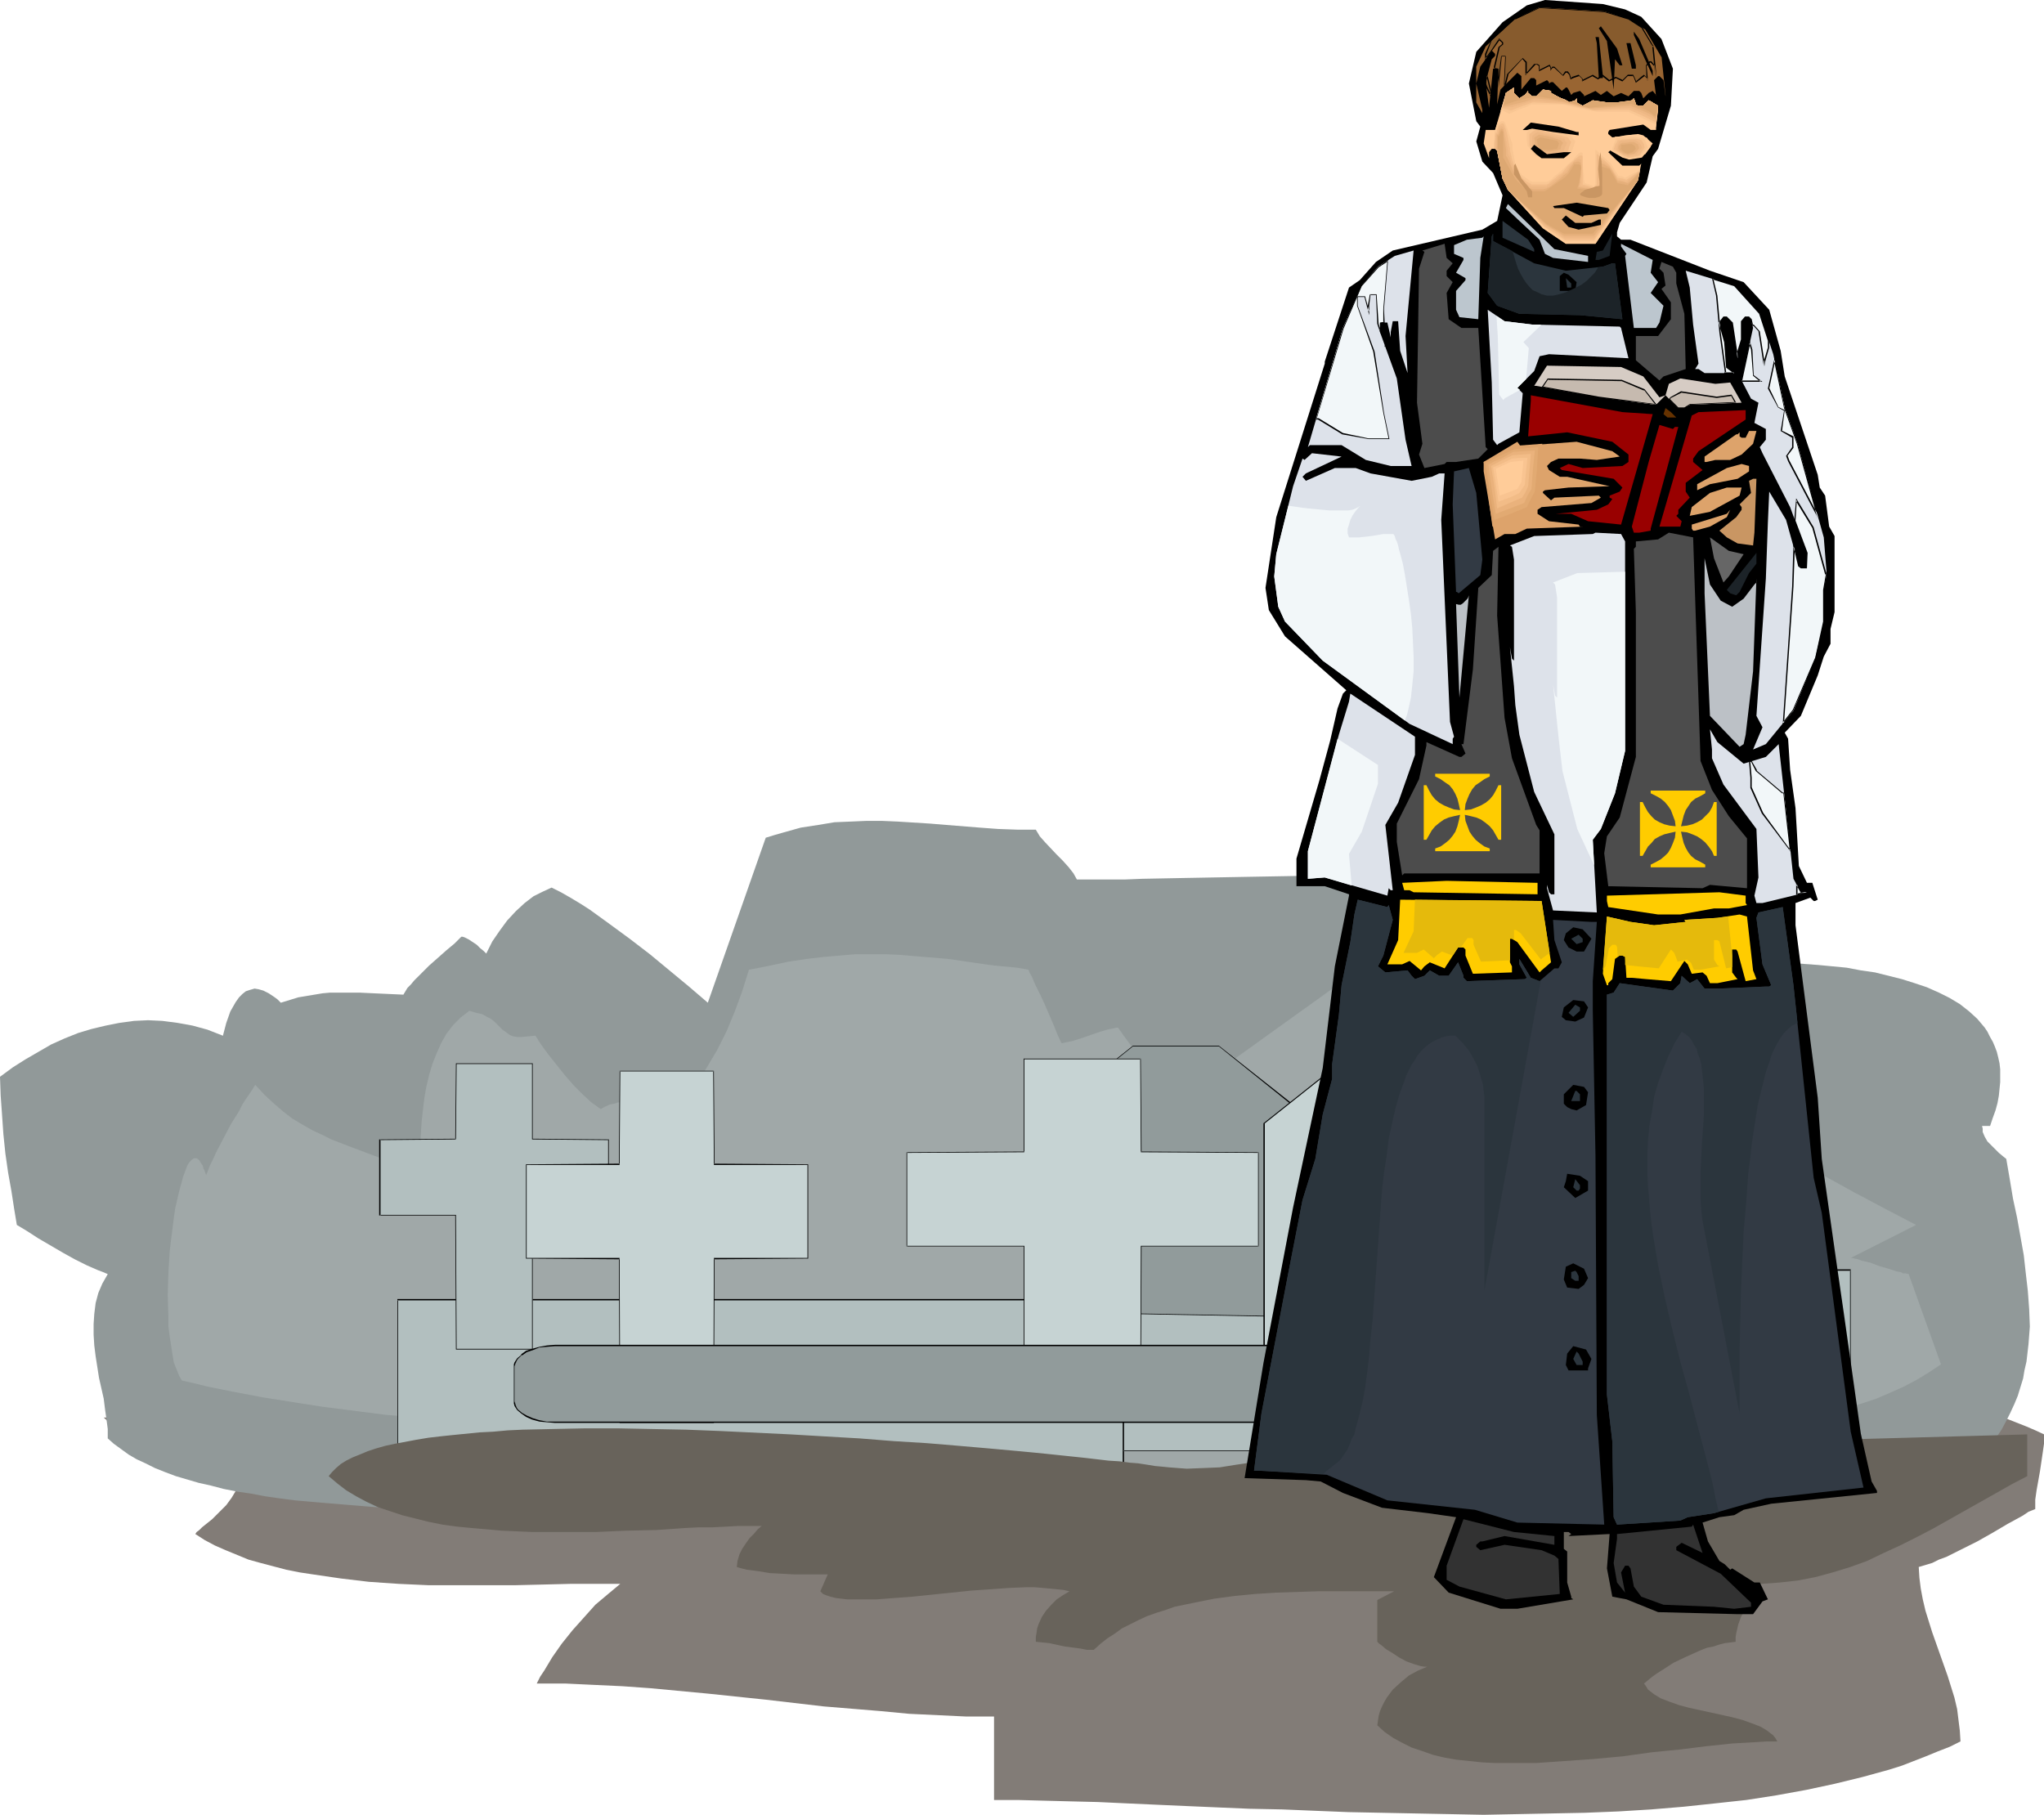 <?xml version="1.0" encoding="UTF-8" standalone="no"?>
<svg
   version="1.0"
   width="129.766mm"
   height="115.222mm"
   id="svg149"
   sodipodi:docname="Priest 17.wmf"
   xmlns:inkscape="http://www.inkscape.org/namespaces/inkscape"
   xmlns:sodipodi="http://sodipodi.sourceforge.net/DTD/sodipodi-0.dtd"
   xmlns="http://www.w3.org/2000/svg"
   xmlns:svg="http://www.w3.org/2000/svg">
  <sodipodi:namedview
     id="namedview149"
     pagecolor="#ffffff"
     bordercolor="#000000"
     borderopacity="0.25"
     inkscape:showpageshadow="2"
     inkscape:pageopacity="0.0"
     inkscape:pagecheckerboard="0"
     inkscape:deskcolor="#d1d1d1"
     inkscape:document-units="mm" />
  <defs
     id="defs1">
    <pattern
       id="WMFhbasepattern"
       patternUnits="userSpaceOnUse"
       width="6"
       height="6"
       x="0"
       y="0" />
  </defs>
  <path
     style="fill:#827c77;fill-opacity:1;fill-rule:evenodd;stroke:none"
     d="m 310.433,340.147 -83.87,1.939 -201.677,-1.939 1.616,1.454 1.778,1.293 1.778,1.131 2.101,1.131 2.101,0.97 2.101,0.97 4.525,1.777 4.525,1.616 4.202,1.777 1.939,0.808 1.939,0.97 1.778,0.97 1.616,1.131 -0.162,0.808 -0.162,0.808 -0.485,0.808 -0.485,0.808 -1.293,1.777 -1.616,1.616 -1.778,1.777 -1.616,1.293 -0.808,0.646 -0.646,0.646 -0.646,0.485 -0.323,0.485 2.262,1.454 2.424,1.293 2.586,1.131 2.747,1.131 2.747,1.131 2.909,0.808 3.07,0.808 3.07,0.808 3.232,0.646 3.232,0.485 6.626,0.97 6.787,0.808 7.11,0.485 7.11,0.323 h 6.949 7.11 6.787 l 6.787,-0.162 6.464,-0.162 h 3.07 3.07 2.909 2.909 l -2.909,2.424 -3.07,2.585 -2.747,3.07 -2.747,3.07 -2.586,3.232 -2.262,3.232 -1.939,3.232 -0.97,1.454 -0.808,1.616 h 6.787 l 6.787,0.323 6.949,0.323 6.787,0.485 13.736,1.293 13.898,1.454 13.898,1.616 13.736,1.131 6.787,0.646 6.787,0.323 6.787,0.323 h 6.787 v 20.037 h 5.818 l 6.141,0.162 6.302,0.162 6.626,0.162 6.949,0.323 7.11,0.323 7.272,0.323 7.434,0.323 7.595,0.323 7.918,0.162 7.757,0.323 8.08,0.323 16.16,0.323 16.322,0.323 8.08,-0.162 8.08,-0.162 8.08,-0.162 8.08,-0.323 7.918,-0.485 7.757,-0.646 7.595,-0.808 7.434,-0.808 7.272,-1.131 7.11,-1.293 6.787,-1.454 6.626,-1.616 6.464,-1.777 3.07,-0.97 2.909,-1.131 2.909,-1.131 2.747,-1.131 2.909,-1.131 2.586,-1.293 -0.162,-2.585 -0.323,-2.585 -0.323,-2.585 -0.646,-2.747 -1.616,-5.171 -3.717,-10.503 -1.616,-5.171 -0.646,-2.747 -0.485,-2.585 -0.323,-2.585 -0.162,-2.585 1.616,-0.485 1.616,-0.485 1.616,-0.808 1.778,-0.646 3.555,-1.777 3.878,-1.939 3.717,-2.101 3.555,-2.101 3.555,-1.939 1.454,-0.97 1.616,-0.646 v -2.262 l 0.323,-2.262 0.808,-4.525 0.646,-4.363 0.323,-2.262 v -2.262 l -2.101,-0.97 -2.262,-0.97 -4.525,-1.777 -4.686,-1.454 -5.171,-1.293 -5.171,-0.97 -5.494,-0.97 -5.494,-0.808 -5.818,-0.485 -5.979,-0.323 -5.979,-0.323 -6.302,-0.162 h -6.302 l -6.302,0.162 -6.302,0.162 -12.928,0.646 -12.766,0.808 -12.605,0.97 -6.141,0.485 -6.141,0.485 -5.979,0.646 -5.818,0.485 -5.656,0.485 -5.656,0.323 -5.333,0.323 -5.01,0.323 -4.848,0.162 -4.686,0.162 h -4.363 z"
     id="path1" />
  <path
     style="fill:#919999;fill-opacity:1;fill-rule:evenodd;stroke:none"
     d="m 254.681,360.992 -2.424,-0.323 h -2.586 l -2.586,-0.162 -2.747,-0.162 h -2.909 -3.07 -6.464 -3.394 -3.555 -3.555 l -3.555,0.162 -7.595,0.162 -7.918,0.323 -8.242,0.162 -8.403,0.323 -8.565,0.162 -8.726,0.323 -17.614,0.485 -17.938,0.162 h -8.726 -8.888 l -8.565,-0.323 -8.403,-0.162 -8.242,-0.485 -7.918,-0.646 -3.878,-0.323 -3.717,-0.323 -3.717,-0.323 -3.717,-0.485 -3.394,-0.485 -3.394,-0.646 -3.394,-0.485 -3.232,-0.646 -3.07,-0.808 -2.909,-0.646 -2.747,-0.808 -2.747,-0.808 -2.586,-0.97 -2.424,-0.97 -2.262,-1.131 -2.101,-0.97 -1.939,-1.131 -1.778,-1.293 -1.778,-1.293 -1.454,-1.293 v -2.262 l -0.323,-2.424 -0.323,-2.262 -0.323,-2.585 -1.131,-5.009 -0.808,-5.171 -0.323,-2.585 -0.162,-2.585 v -2.585 l 0.162,-2.424 0.323,-2.585 0.646,-2.424 0.97,-2.262 0.646,-1.131 0.646,-1.131 -1.131,-0.485 -1.293,-0.485 -2.586,-1.131 -2.909,-1.454 -2.909,-1.616 L 9.211,297.164 6.464,295.387 4.04,293.932 3.394,290.054 2.747,285.853 1.939,281.328 1.293,276.804 0.808,272.118 0.485,267.432 0.162,262.907 0,258.382 l 3.07,-2.262 3.07,-1.939 3.07,-1.777 3.07,-1.777 3.232,-1.454 3.232,-1.293 3.232,-0.97 3.394,-0.808 3.232,-0.646 3.555,-0.485 3.394,-0.162 3.394,0.162 3.717,0.485 3.555,0.646 3.555,0.97 3.717,1.454 0.808,-3.07 0.97,-2.747 0.646,-1.131 0.646,-1.131 0.808,-1.131 0.808,-0.808 0.808,-0.646 0.97,-0.323 1.131,-0.323 0.97,0.162 1.131,0.323 1.293,0.646 1.454,0.97 0.646,0.485 0.808,0.808 2.101,-0.646 2.101,-0.646 1.939,-0.323 1.939,-0.323 1.939,-0.323 1.778,-0.162 h 3.555 3.555 l 3.394,0.162 3.555,0.162 3.555,0.162 0.485,-0.808 0.485,-0.808 0.808,-0.808 0.808,-0.97 1.778,-1.777 1.778,-1.777 4.202,-3.717 1.939,-1.616 1.616,-1.616 h 0.323 l 0.485,0.162 0.97,0.485 0.97,0.646 0.97,0.646 0.808,0.808 0.808,0.646 0.485,0.485 v 0 l 0.162,0.162 1.454,-2.909 1.778,-2.585 1.778,-2.424 2.101,-2.262 2.101,-1.939 2.101,-1.616 2.262,-1.131 2.101,-0.97 2.262,1.131 2.262,1.293 2.424,1.454 2.262,1.454 4.686,3.393 4.848,3.555 4.848,3.717 4.686,3.878 4.686,3.878 4.525,3.878 13.898,-39.59 2.101,-0.646 2.262,-0.646 4.04,-1.131 4.202,-0.646 3.878,-0.646 3.878,-0.162 3.717,-0.162 h 3.878 l 3.717,0.162 7.757,0.485 3.878,0.323 4.04,0.323 4.04,0.323 4.363,0.323 4.525,0.162 h 4.525 l 0.97,1.616 1.293,1.454 2.747,2.909 1.454,1.454 1.454,1.616 1.131,1.454 0.808,1.454 h 3.878 3.717 4.04 l 4.04,-0.162 8.403,-0.162 8.726,-0.162 8.888,-0.162 9.211,-0.162 9.211,-0.162 h 9.211 9.373 l 9.373,0.162 9.211,0.323 9.05,0.485 8.888,0.646 8.565,0.808 4.363,0.485 4.04,0.646 4.04,0.646 3.878,0.646 0.97,2.262 0.97,2.262 1.131,2.101 1.131,2.101 1.454,1.939 1.293,1.777 1.454,1.777 1.454,1.616 h 9.373 2.747 2.909 l 3.232,0.162 3.07,0.162 6.626,0.485 6.787,0.646 3.394,0.646 3.394,0.485 3.232,0.808 3.232,0.808 3.07,0.97 2.909,0.97 2.909,1.293 2.586,1.293 2.424,1.454 2.262,1.777 1.939,1.778 1.778,2.101 0.646,0.97 0.646,1.293 0.646,1.131 0.485,1.131 0.485,1.293 0.323,1.293 0.323,1.454 0.162,1.454 v 1.454 1.616 l -0.162,1.616 -0.162,1.616 -0.323,1.777 -0.485,1.777 -0.646,1.777 -0.646,1.939 h -1.939 l 0.162,0.646 v 0.808 l 0.485,1.131 0.646,1.131 0.97,0.97 1.778,1.777 0.97,0.808 0.808,0.646 0.808,4.686 0.808,4.848 0.97,4.525 0.808,4.525 0.808,4.525 0.485,4.363 0.485,4.201 0.323,4.363 0.162,4.201 -0.323,4.201 -0.485,4.201 -0.485,2.101 -0.323,1.939 -1.293,4.201 -0.808,1.939 -0.97,2.101 -0.97,1.939 -1.131,2.101 -1.293,1.939 -1.454,2.101 -9.696,0.808 -9.534,1.131 -9.858,1.293 -9.696,1.293 -19.392,3.07 -19.554,3.232 -19.392,3.393 -9.534,1.454 -9.534,1.616 -9.534,1.293 -9.534,1.293 -9.373,0.97 -9.211,0.97 h -1.939 l -1.939,0.162 -4.04,-0.162 -4.202,-0.485 -4.202,-0.646 -4.525,-0.646 -4.525,-0.97 -18.422,-4.04 -4.525,-0.808 -4.363,-0.646 -4.363,-0.323 -4.202,-0.162 h -2.101 l -1.939,0.162 -1.939,0.323 z"
     id="path2" />
  <path
     style="fill:#a0a8a8;fill-opacity:1;fill-rule:evenodd;stroke:none"
     d="m 159.984,343.217 h -6.787 l -7.11,-0.162 -7.272,-0.323 -7.595,-0.323 -7.595,-0.323 -7.757,-0.485 -15.514,-1.454 -7.757,-0.646 -7.595,-0.97 -7.595,-0.97 -7.272,-1.131 -7.11,-1.131 -6.787,-1.293 -3.232,-0.646 -3.232,-0.646 -3.232,-0.808 -2.909,-0.646 -0.646,-1.131 -0.646,-1.616 -0.646,-1.616 -0.323,-1.939 -0.323,-2.101 -0.323,-2.101 -0.323,-2.424 v -2.424 l -0.162,-5.171 0.162,-5.332 0.323,-5.332 0.646,-5.171 0.323,-2.585 0.323,-2.262 0.485,-2.101 0.485,-2.101 0.485,-1.777 0.485,-1.777 0.485,-1.293 0.485,-1.293 0.485,-0.808 0.646,-0.646 0.485,-0.323 h 0.646 l 0.646,0.485 0.162,0.323 0.323,0.485 0.323,0.485 0.162,0.646 0.323,0.646 0.323,0.97 0.485,-1.131 0.485,-1.293 0.808,-1.616 0.646,-1.454 1.778,-3.393 1.778,-3.393 1.939,-3.07 0.808,-1.616 0.808,-1.293 0.808,-1.131 0.646,-0.97 0.485,-0.808 0.323,-0.485 2.262,2.424 2.262,2.101 2.262,1.939 2.101,1.616 2.424,1.454 2.262,1.293 2.424,1.131 2.262,1.131 5.01,1.939 5.171,1.939 2.586,0.97 2.747,1.131 2.909,1.131 2.909,1.454 v -4.686 -2.747 l 0.162,-2.585 0.162,-2.747 0.323,-2.909 0.323,-2.747 0.485,-2.747 0.646,-2.747 0.808,-2.747 0.97,-2.424 1.131,-2.585 1.293,-2.262 1.616,-2.101 1.778,-1.777 2.101,-1.616 1.616,0.485 1.454,0.323 1.131,0.646 0.97,0.485 0.808,0.646 0.646,0.646 1.293,1.293 1.131,0.808 0.646,0.485 0.808,0.323 0.97,0.162 h 1.131 l 1.454,-0.162 1.778,-0.162 1.454,2.262 1.778,2.424 1.939,2.424 1.939,2.424 2.101,2.424 2.101,2.101 2.101,1.939 2.262,1.616 1.131,-0.646 1.131,-0.485 0.97,-0.162 0.97,-0.323 h 0.97 0.97 l 1.778,0.485 1.939,0.646 1.778,0.808 2.101,0.97 2.101,0.808 1.778,-1.939 1.778,-1.777 3.232,-4.04 2.747,-4.201 2.586,-4.363 2.262,-4.525 1.939,-4.686 1.778,-4.848 1.616,-5.171 2.586,-0.485 2.424,-0.485 2.262,-0.485 2.262,-0.485 4.363,-0.646 4.04,-0.485 3.878,-0.323 3.717,-0.323 h 3.555 3.717 l 3.555,0.162 3.717,0.323 3.878,0.323 3.878,0.323 4.363,0.646 4.525,0.646 2.424,0.323 5.171,0.485 2.747,0.485 0.323,0.808 0.485,0.808 0.808,1.939 1.131,2.262 1.131,2.424 2.101,4.848 0.97,2.424 0.97,2.101 h 0.323 l 0.646,-0.162 0.808,-0.162 0.808,-0.162 2.101,-0.646 4.202,-1.454 2.101,-0.646 0.808,-0.162 0.808,-0.162 0.646,-0.162 h 0.323 l 1.616,2.262 1.778,2.424 3.555,4.848 1.939,2.424 1.778,2.101 1.778,1.939 0.646,0.97 0.808,0.646 49.288,-35.388 3.878,1.293 4.04,1.454 3.878,1.454 4.04,1.777 8.08,3.393 8.08,3.717 8.242,4.04 8.242,4.201 8.242,4.525 8.242,4.363 16.322,9.211 8.08,4.525 8.08,4.525 7.918,4.363 7.918,4.363 7.595,4.04 7.434,3.878 -15.675,7.918 h 0.323 l 0.646,0.162 0.808,0.162 0.808,0.323 2.101,0.485 2.101,0.808 2.262,0.646 1.939,0.646 0.97,0.162 0.646,0.323 h 0.646 l 0.646,0.162 7.757,21.653 -2.909,1.939 -2.909,1.777 -3.07,1.616 -3.232,1.454 -3.394,1.454 -3.394,1.131 -3.555,0.97 -3.555,0.97 -3.717,0.808 -3.878,0.646 -3.717,0.646 -3.878,0.485 -4.04,0.323 -3.878,0.323 -8.08,0.485 -8.242,0.162 -8.242,-0.162 -8.242,-0.162 -8.08,-0.323 -7.918,-0.162 -7.757,-0.323 -7.595,-0.323 h -3.555 -3.555 l 0.323,2.262 0.162,2.262 -0.323,1.939 -0.485,1.777 -0.808,1.777 -0.97,1.616 -1.131,1.454 -1.454,1.293 -1.616,1.131 -1.939,0.97 -2.101,0.97 -2.262,0.808 -2.424,0.646 -2.586,0.485 -2.747,0.485 -3.07,0.323 -3.07,0.323 -3.232,0.162 -3.394,0.162 h -3.555 l -3.555,-0.162 -3.717,-0.162 -3.878,-0.162 -3.878,-0.323 -3.878,-0.323 -4.202,-0.485 -8.242,-0.97 -8.565,-1.131 -8.726,-1.293 -17.291,-3.07 -8.726,-1.454 -8.403,-1.616 -8.242,-1.454 -7.918,-1.616 -4.04,-0.646 -3.717,-0.808 -3.717,-0.646 -3.394,-0.646 -3.555,-0.485 -3.232,-0.646 -3.232,-0.485 -2.909,-0.485 -2.909,-0.323 -2.747,-0.323 -2.424,-0.323 -2.424,-0.162 h -2.101 l -1.939,-0.162 -1.778,0.162 h -1.454 l -1.454,0.162 -0.97,0.323 -0.808,0.485 z"
     id="path3" />
  <path
     style="fill:#b2bfbf;fill-opacity:1;fill-rule:evenodd;stroke:none"
     d="M 95.344,311.869 H 269.548 v 49.123 H 95.344 Z"
     id="path4" />
  <path
     style="fill:#000000;fill-opacity:1;fill-rule:evenodd;stroke:none"
     d="m 95.505,311.869 -0.162,0.162 H 269.548 l -0.162,-0.162 v 49.123 l 0.162,-0.162 H 95.344 l 0.162,0.162 v -49.123 l -0.162,-0.162 v 49.285 H 269.71 V 311.707 H 95.344 Z"
     id="path5" />
  <path
     style="fill:#b2bfbf;fill-opacity:1;fill-rule:evenodd;stroke:none"
     d="m 269.548,304.759 h 174.528 v 43.468 H 269.548 Z"
     id="path6" />
  <path
     style="fill:#000000;fill-opacity:1;fill-rule:evenodd;stroke:none"
     d="m 269.71,304.759 -0.162,0.162 h 174.528 l -0.162,-0.162 v 43.468 l 0.162,-0.162 H 269.548 l 0.162,0.162 v -43.468 l -0.162,-0.162 v 43.629 H 444.076 V 304.597 H 269.548 Z"
     id="path7" />
  <path
     style="fill:#919b9b;fill-opacity:1;fill-rule:evenodd;stroke:none"
     d="m 271.811,250.949 h 20.685 l 20.685,16.482 v 16.482 31.995 l -61.893,-1.131 v -30.864 -16.482 z"
     id="path8" />
  <path
     style="fill:#000000;fill-opacity:1;fill-rule:evenodd;stroke:none"
     d="m 271.811,251.111 v 0 h 20.685 v 0 l 20.523,16.482 v -0.162 48.477 h 0.162 l -61.893,-1.131 v 0 -47.346 0.162 l 20.523,-16.482 v -0.162 l -20.685,16.482 v 47.507 l 62.054,1.131 0.162,-48.639 -20.846,-16.482 h -20.685 z"
     id="path9" />
  <path
     style="fill:#b2bfbf;fill-opacity:1;fill-rule:evenodd;stroke:none"
     d="m 109.403,273.41 v -18.098 h 18.422 v 18.098 h 18.099 v 18.26 h -18.099 v 31.995 H 109.403 V 291.67 H 91.142 v -18.26 z"
     id="path10" />
  <path
     style="fill:#000000;fill-opacity:1;fill-rule:evenodd;stroke:none"
     d="m 109.403,273.41 0.162,-18.098 h -0.162 18.422 -0.162 v 18.098 l 18.261,0.162 v -0.162 18.26 -0.162 h -18.261 v 32.156 h 0.162 -18.422 0.162 l -0.162,-32.156 H 91.142 l 0.162,0.162 v -18.26 l -0.162,0.162 18.261,-0.162 v -0.162 l -18.422,0.162 v 18.26 h 18.422 -0.162 l 0.162,32.156 h 18.422 v -32.156 0 h 18.261 v -18.26 l -18.261,-0.162 v 0.162 -18.26 h -18.422 l -0.162,18.26 0.162,-0.162 z"
     id="path11" />
  <path
     style="fill:#c6d3d3;fill-opacity:1;fill-rule:evenodd;stroke:none"
     d="m 148.672,279.389 v -22.461 h 22.624 v 22.461 h 22.462 v 22.623 h -22.462 v 39.266 h -22.624 v -39.266 h -22.301 v -22.623 z"
     id="path12" />
  <path
     style="fill:#000000;fill-opacity:1;fill-rule:evenodd;stroke:none"
     d="m 148.672,279.551 0.162,-22.623 -0.162,0.162 h 22.624 l -0.162,-0.162 0.162,22.623 h 22.462 v -0.162 22.623 -0.162 h -22.462 l -0.162,39.428 0.162,-0.162 h -22.624 l 0.162,0.162 -0.162,-39.428 h -22.301 v 0.162 -22.623 0.162 h 22.301 v -0.323 l -22.462,0.162 v 22.623 l 22.462,0.162 -0.162,-0.162 0.162,39.428 h 22.624 l 0.162,-39.428 -0.162,0.162 22.624,-0.162 v -22.623 l -22.624,-0.162 0.162,0.162 -0.162,-22.461 h -22.624 l -0.162,22.461 0.162,-0.162 z"
     id="path13" />
  <path
     style="fill:#c6d3d3;fill-opacity:1;fill-rule:evenodd;stroke:none"
     d="m 245.793,276.481 v -22.461 h 27.957 v 22.461 h 28.28 v 22.623 h -28.28 v 39.266 h -27.957 v -39.266 h -28.28 v -22.623 z"
     id="path14" />
  <path
     style="fill:#000000;fill-opacity:1;fill-rule:evenodd;stroke:none"
     d="m 245.793,276.481 v -22.461 0.162 h 27.957 l -0.162,-0.162 0.162,22.461 28.28,0.162 -0.162,-0.162 v 22.623 l 0.162,-0.162 h -28.28 l -0.162,39.428 h 0.162 -27.957 v 0 -39.428 h -28.28 l 0.162,0.162 v -22.623 l -0.162,0.162 28.28,-0.162 v -0.162 l -28.28,0.162 v 22.623 h 28.28 -0.162 v 39.428 h 28.118 l 0.162,-39.428 h -0.162 28.28 v -22.623 l -28.28,-0.162 0.162,0.162 -0.162,-22.461 h -28.118 v 22.461 l 0.162,-0.162 z"
     id="path15" />
  <path
     style="fill:#c6d3d3;fill-opacity:1;fill-rule:evenodd;stroke:none"
     d="m 331.441,247.233 h 28.118 l 28.118,22.299 v 22.461 43.629 l -84.355,-1.454 v -42.175 -22.461 z"
     id="path16" />
  <path
     style="fill:#000000;fill-opacity:1;fill-rule:evenodd;stroke:none"
     d="m 331.603,247.233 h -0.162 28.118 v 0 l 28.118,22.461 v -0.162 66.09 -0.162 l -84.355,-1.454 0.162,0.162 v -64.636 l -0.162,0.162 28.28,-22.461 -0.162,-0.162 -28.28,22.461 v 64.798 l 84.678,1.293 v -66.09 l -28.28,-22.461 h -28.118 z"
     id="path17" />
  <path
     style="fill:#919b9b;fill-opacity:1;fill-rule:evenodd;stroke:none"
     d="m 368.609,267.755 v -13.412 l 19.069,15.189 v 22.461 43.629 l -19.069,-0.323 v -38.135 h -29.411 v -29.409 z"
     id="path18" />
  <path
     style="fill:#c6d3d3;fill-opacity:1;fill-rule:evenodd;stroke:none"
     d="m 372.326,266.624 v -22.461 h 22.301 v 22.461 h 22.624 v 22.623 h -22.624 v 39.266 H 372.326 V 289.246 H 349.702 v -22.623 z"
     id="path19" />
  <path
     style="fill:#000000;fill-opacity:1;fill-rule:evenodd;stroke:none"
     d="m 372.326,266.785 0.162,-22.623 -0.162,0.162 h 22.301 l -0.162,-0.162 0.162,22.623 h 22.624 l -0.162,-0.162 v 22.623 l 0.162,-0.162 h -22.624 l -0.162,39.428 h 0.162 -22.301 0.162 l -0.162,-39.428 H 349.702 l 0.162,0.162 v -22.623 l -0.162,0.162 h 22.624 v -0.162 H 349.702 v 22.623 h 22.624 -0.162 v 39.428 h 22.624 v -39.428 h -0.162 22.624 v -22.623 h -22.624 0.162 v -22.461 h -22.624 v 22.461 h 0.162 z"
     id="path20" />
  <path
     style="fill:#919b9b;fill-opacity:1;fill-rule:evenodd;stroke:none"
     d="m 133.158,322.857 h 278.436 l 1.939,0.162 1.939,0.323 1.778,0.485 1.293,0.485 1.293,0.808 0.808,0.97 0.323,0.323 0.323,0.485 0.162,0.485 v 0.485 8.403 0.485 l -0.162,0.646 -0.323,0.323 -0.323,0.485 -0.808,0.97 -1.293,0.646 -1.293,0.646 -1.778,0.485 -1.939,0.162 -1.939,0.162 H 133.158 l -1.939,-0.162 -1.778,-0.162 -1.616,-0.485 -1.454,-0.646 -1.293,-0.646 -0.97,-0.97 -0.323,-0.485 -0.162,-0.323 -0.162,-0.646 v -0.485 -8.403 -0.485 l 0.162,-0.485 0.162,-0.485 0.323,-0.323 0.97,-0.97 1.293,-0.808 1.454,-0.485 1.616,-0.485 1.778,-0.323 z"
     id="path21" />
  <path
     style="fill:#000000;fill-opacity:1;fill-rule:evenodd;stroke:none"
     d="m 133.158,323.018 h 278.436 l 1.939,0.162 1.939,0.162 h -0.162 l 1.778,0.646 1.454,0.485 1.131,0.808 v -0.162 l 0.97,0.97 h -0.162 l 0.323,0.485 0.323,0.485 v -0.162 l 0.162,0.485 v 0.485 8.403 0.485 l -0.162,0.646 v -0.162 l -0.323,0.485 -0.323,0.485 h 0.162 l -0.97,0.808 v 0 l -1.131,0.646 -1.454,0.646 -1.778,0.485 h 0.162 l -1.939,0.323 h -1.939 -278.436 -1.939 l -1.778,-0.323 v 0 l -1.616,-0.485 -1.454,-0.646 -1.131,-0.646 v 0 l -0.97,-0.808 v 0 l -0.323,-0.485 -0.162,-0.485 V 337.4 l -0.162,-0.646 -0.162,-0.485 v -8.403 l 0.162,-0.485 0.162,-0.485 v 0.162 l 0.162,-0.485 0.323,-0.485 v 0 l 0.97,-0.97 v 0.162 l 1.131,-0.808 1.454,-0.485 1.616,-0.646 v 0 l 1.778,-0.162 1.939,-0.162 v -0.323 l -1.939,0.162 -1.778,0.323 v 0 l -1.778,0.485 -1.454,0.485 -1.131,0.808 v 0.162 l -0.97,0.808 -0.323,0.485 -0.323,0.485 -0.162,0.485 v 0.485 8.403 0.485 l 0.162,0.646 0.323,0.485 0.323,0.485 0.97,0.808 1.131,0.808 1.454,0.646 1.778,0.485 v 0 l 1.778,0.162 1.939,0.162 h 278.436 l 1.939,-0.162 1.939,-0.162 v 0 l 1.778,-0.485 1.454,-0.646 1.131,-0.808 0.97,-0.808 v 0 l 0.323,-0.485 0.323,-0.485 v -0.646 l 0.162,-0.485 v -8.403 l -0.162,-0.485 v -0.485 l -0.323,-0.485 -0.323,-0.485 v 0 l -0.97,-0.97 -1.131,-0.808 -1.454,-0.485 -1.778,-0.485 v 0 l -1.939,-0.323 -1.939,-0.162 H 133.158 Z"
     id="path22" />
  <path
     style="fill:#68635b;fill-opacity:1;fill-rule:evenodd;stroke:none"
     d="m 342.43,350.166 -1.778,-0.808 -1.939,-0.485 -1.778,-0.485 -1.939,-0.323 -3.717,-0.485 -3.878,-0.323 -3.717,0.162 -3.878,0.323 -3.717,0.485 -7.757,1.293 -3.878,0.808 -7.757,1.131 -4.04,0.646 -3.878,0.162 -4.04,0.162 -4.202,-0.323 -1.616,-0.162 -1.778,-0.162 -1.939,-0.323 -2.101,-0.323 -2.101,-0.162 -2.424,-0.323 -2.586,-0.162 -2.747,-0.323 -2.747,-0.323 -3.07,-0.323 -3.07,-0.323 -3.07,-0.323 -3.232,-0.323 -3.394,-0.323 -7.11,-0.646 -7.434,-0.646 -7.757,-0.646 -7.918,-0.485 -8.08,-0.646 -8.403,-0.485 -8.242,-0.485 -16.806,-0.808 -8.242,-0.323 -8.403,-0.162 -8.08,-0.162 h -7.757 l -7.757,0.162 -7.272,0.162 -3.555,0.162 -3.555,0.323 -3.232,0.162 -3.232,0.323 -3.232,0.323 -3.07,0.323 -2.747,0.323 -2.909,0.485 -2.586,0.485 -2.586,0.485 -2.262,0.485 -2.262,0.646 -1.939,0.646 -1.939,0.808 -1.616,0.646 -1.616,0.808 -1.293,0.808 -1.131,0.97 -0.97,0.97 -0.808,0.97 2.101,1.777 2.101,1.616 2.424,1.454 2.424,1.293 2.747,1.293 2.909,0.97 2.909,0.97 3.232,0.808 3.232,0.808 3.232,0.646 3.555,0.485 3.394,0.323 3.717,0.323 3.555,0.323 7.434,0.323 h 7.595 7.434 l 7.434,-0.323 7.272,-0.162 6.949,-0.485 3.232,-0.162 h 3.232 l 3.232,-0.162 2.909,-0.162 h 2.909 2.747 l -0.97,0.808 -0.808,0.97 -1.131,1.131 -0.808,1.131 -0.97,1.454 -0.646,1.293 -0.485,1.616 -0.162,1.454 1.131,0.323 1.293,0.323 2.586,0.323 2.909,0.485 3.07,0.162 2.909,0.162 h 2.909 5.01 l -1.778,4.04 0.646,0.646 0.808,0.323 0.97,0.323 1.293,0.323 1.293,0.162 1.454,0.162 h 1.616 3.555 1.939 l 4.202,-0.323 4.363,-0.323 4.686,-0.485 9.373,-0.97 4.686,-0.323 4.525,-0.323 4.04,-0.162 h 1.939 l 1.939,0.162 1.778,0.162 1.616,0.162 1.616,0.162 1.454,0.323 -1.616,0.97 -1.454,0.97 -1.293,1.293 -1.293,1.454 -0.97,1.454 -0.808,1.777 -0.323,0.97 -0.162,1.131 -0.162,0.97 v 1.131 l 1.616,0.162 1.616,0.162 3.717,0.808 3.717,0.485 1.616,0.323 h 1.616 l 1.616,-1.454 1.616,-1.293 1.778,-1.131 1.778,-1.293 1.939,-0.97 1.939,-0.97 2.101,-0.97 2.262,-0.808 2.101,-0.646 2.262,-0.808 4.686,-0.97 4.848,-0.97 4.848,-0.646 5.01,-0.485 5.01,-0.323 5.01,-0.162 5.01,-0.162 h 9.534 4.525 4.202 l -4.04,2.101 v 10.019 l 0.485,0.485 0.485,0.323 1.131,0.97 1.616,0.97 1.454,0.97 1.778,0.97 1.778,0.646 1.616,0.485 0.97,0.162 h 0.646 l -2.262,0.97 -2.101,1.131 -1.939,1.616 -1.939,1.777 -1.454,1.939 -0.646,1.131 -0.485,0.97 -0.485,1.131 -0.323,1.131 -0.162,1.131 -0.162,1.131 1.778,1.616 2.101,1.454 2.101,1.131 2.262,1.131 2.424,0.808 2.747,0.97 2.747,0.646 2.747,0.485 3.07,0.323 3.07,0.323 3.07,0.162 h 3.394 3.232 3.394 l 6.949,-0.485 6.949,-0.485 6.949,-0.646 6.949,-0.97 6.626,-0.646 6.464,-0.808 3.07,-0.323 3.07,-0.323 2.909,-0.162 2.747,-0.162 2.586,-0.162 h 2.586 l -0.485,-0.808 -0.485,-0.646 -0.646,-0.485 -0.808,-0.646 -0.808,-0.485 -0.808,-0.485 -2.101,-0.808 -2.262,-0.808 -2.424,-0.646 -5.171,-1.131 -5.171,-1.131 -2.424,-0.646 -2.262,-0.808 -2.101,-0.808 -0.808,-0.485 -0.808,-0.485 -0.808,-0.646 -0.646,-0.485 -0.485,-0.808 -0.485,-0.646 0.97,-0.808 0.97,-0.808 1.131,-0.808 1.293,-0.808 2.747,-1.777 3.07,-1.454 3.232,-1.454 1.616,-0.646 1.616,-0.323 1.454,-0.485 1.293,-0.323 1.293,-0.162 1.293,-0.162 v -1.131 l 0.162,-0.97 0.485,-2.101 0.646,-1.777 0.97,-1.777 0.97,-1.616 0.97,-1.616 0.97,-1.454 0.808,-1.454 2.262,-0.162 2.262,-0.162 4.363,-0.485 4.202,-0.808 4.202,-1.131 4.202,-1.293 4.04,-1.454 4.04,-1.939 3.878,-1.777 3.878,-1.939 4.04,-2.101 15.19,-8.564 3.717,-2.101 3.717,-1.939 v -10.019 l -139.945,3.878 v 0.646 0.485 l -0.162,0.485 -0.162,0.162 -0.162,0.162 h -0.162 l -0.485,-0.162 -0.646,-0.162 -0.808,-0.162 -0.646,0.162 -0.323,0.162 z"
     id="path23" />
  <path
     style="fill:#000000;fill-opacity:1;fill-rule:evenodd;stroke:none"
     d="m 389.94,2.262 3.878,1.777 4.848,5.332 2.747,7.11 -0.485,8.887 -3.07,10.342 -1.293,1.777 -1.454,6.302 -6.464,9.695 -0.646,2.262 v 0.97 l 0.97,0.808 h 2.262 l 19.069,7.433 8.08,2.747 6.141,6.625 2.747,9.857 0.97,6.14 7.918,23.592 0.485,3.07 1.293,1.939 0.97,7.433 1.293,2.262 v 18.26 l -0.97,4.04 v 3.555 l -1.616,3.07 -1.454,4.525 -4.04,9.695 -3.878,4.04 0.808,1.454 0.485,7.433 1.293,9.211 0.808,13.897 1.939,4.04 h 1.293 l 1.293,4.04 -0.646,0.323 h -0.323 l -0.808,-0.808 -3.555,1.293 v 5.332 l 5.333,41.367 0.97,14.705 3.555,25.046 1.778,12.281 4.04,28.601 2.586,11.473 1.293,2.262 v 0.485 l -25.371,2.585 -6.626,1.454 -2.262,1.293 -3.555,0.485 -4.04,1.293 1.293,4.525 2.747,4.686 1.293,0.808 1.293,1.293 0.485,-0.323 5.333,3.393 h 1.293 l 1.939,4.04 -1.293,0.485 -2.262,3.07 h -3.717 l -19.069,-0.485 -7.595,-3.07 -3.394,-0.646 -1.293,-6.787 0.646,-8.241 -9.858,0.485 0.646,-0.485 -0.646,-0.485 h -1.131 v 4.04 l 0.808,0.646 v 7.433 l 0.97,3.393 v 0.323 l 0.485,0.323 -13.413,2.262 h -4.04 l -12.443,-3.878 -3.555,-3.717 5.333,-14.382 -6.787,-0.97 -10.989,-1.293 -9.373,-3.555 -5.333,-2.747 -3.555,-0.323 -14.706,-0.485 4.525,-27.632 7.11,-37.327 7.11,-33.449 2.909,-24.4 3.394,-16.967 v -0.323 l -5.818,-1.939 h -6.787 v -6.625 l 5.494,-18.744 2.586,-9.534 1.778,-7.756 1.293,-3.555 0.808,-0.808 -14.706,-12.927 -3.878,-6.302 -0.808,-5.332 2.586,-16.967 11.635,-36.843 v -0.485 l -0.485,-0.323 0.485,0.323 5.818,-17.775 2.586,-1.777 3.878,-4.363 4.04,-2.747 21.493,-5.009 3.555,-2.101 1.293,-6.14 -2.262,-5.332 -2.586,-2.747 -1.454,-4.848 0.97,-3.555 -0.97,-1.293 -1.778,-9.049 1.778,-7.595 6.302,-7.11 5.818,-4.04 L 370.71,0 384.608,0.97 Z"
     id="path24" />
  <path
     style="fill:#996532;fill-opacity:1;fill-rule:evenodd;stroke:none"
     d="m 390.748,4.525 4.04,2.585 3.878,6.625 v -0.323 l 0.97,9.372 v 0.323 l -0.485,-3.878 -0.97,-0.97 h -0.323 l -0.97,0.97 0.485,3.878 v -0.323 l -0.808,-0.97 -0.97,0.485 -1.293,1.293 -0.485,-1.293 -0.485,-0.485 h -1.293 l -1.293,1.293 -1.778,-0.808 -1.778,0.808 -1.616,-1.293 -1.454,0.97 -1.293,-0.97 -2.747,1.293 v -0.323 l -0.97,-0.97 -1.616,0.485 -0.485,0.485 -0.646,-1.293 -0.323,-0.485 h -0.323 l -0.97,0.808 -2.101,-2.101 h -0.485 l -0.485,0.323 v -0.323 l -0.485,-0.485 -2.586,1.293 v -1.293 l -0.485,-0.485 h -0.808 l -2.262,2.747 v -3.232 l -0.97,-0.808 -4.04,4.04 -0.808,3.555 0.323,-8.564 h -1.293 l -0.97,9.372 -0.808,-6.14 1.454,-5.494 0.808,-0.808 v -0.485 l -0.808,-0.808 -2.747,3.878 -0.97,4.04 1.454,6.302 v 0.808 l -1.454,-2.585 v -8.564 l 2.262,-4.848 7.11,-6.625 5.818,-2.747 15.514,0.97 z"
     id="path25" />
  <path
     style="fill:#875b2d;fill-opacity:1;fill-rule:evenodd;stroke:none"
     d="m 356.812,18.098 -0.323,1.293 v 0.808 l 0.162,0.485 0.97,2.101 0.162,-0.646 z m 37.168,-11.473 2.586,4.363 v -0.485 l 0.808,8.241 -0.485,-3.07 -0.808,-0.808 h -0.323 l -0.646,0.808 0.162,3.717 v -0.485 l -0.808,-0.808 -0.646,0.485 -1.293,1.131 -0.485,-1.131 -0.323,-0.485 h -1.131 l -1.293,1.293 -1.616,-0.808 -1.616,0.808 -1.454,-1.293 -1.131,0.808 -1.293,-0.808 -2.424,1.293 v -0.485 l -0.97,-0.808 -1.293,0.485 -0.485,0.323 -0.323,-1.131 -0.485,-0.485 h -0.485 l -0.646,0.808 -2.101,-1.939 h -0.323 l -0.485,0.485 v -0.485 l -0.323,-0.485 -2.424,1.293 v -1.293 l -0.485,-0.323 h -0.646 l -2.101,2.424 v -2.909 l -0.808,-0.808 -3.555,3.717 -0.646,2.585 -0.162,0.162 0.323,-7.11 h -1.131 l -0.808,7.756 0.162,-4.686 h -0.97 v -0.323 l 1.131,-4.848 0.808,-0.808 v -0.323 l -0.808,-0.808 -1.778,2.747 -1.454,1.939 v -1.131 l 1.454,-3.232 5.656,-5.171 5.818,-2.747 15.514,0.97 5.818,1.777 z"
     id="path26" />
  <path
     style="fill:#000000;fill-opacity:1;fill-rule:evenodd;stroke:none"
     d="m 356.812,17.613 -0.485,1.777 v 0.808 l 0.162,0.646 1.131,2.262 0.323,-0.97 -1.131,-4.525 -0.162,0.485 0.97,4.04 v 0 l -0.162,0.646 h 0.323 l -0.97,-2.101 v 0 l -0.162,-0.485 v -0.808 l 0.323,-1.293 h -0.323 z"
     id="path27" />
  <path
     style="fill:#000000;fill-opacity:1;fill-rule:evenodd;stroke:none"
     d="m 393.98,6.787 -0.162,-0.162 2.909,4.848 v -0.97 h -0.323 l 0.808,8.241 h 0.323 l -0.485,-3.07 -0.808,-0.97 h -0.485 l -0.808,0.97 0.162,3.717 h 0.323 v -0.485 l -0.97,-0.97 -0.646,0.485 -1.293,1.131 0.162,0.162 -0.485,-1.131 -0.323,-0.646 h -1.293 l -1.293,1.293 h 0.162 l -1.778,-0.808 -1.616,0.808 h 0.162 l -1.616,-1.293 -1.293,0.808 h 0.162 l -1.293,-0.808 -2.586,1.293 0.162,0.162 v -0.485 l -0.97,-0.97 -1.454,0.485 -0.485,0.323 0.162,0.162 -0.323,-1.131 -0.485,-0.646 h -0.646 l -0.646,0.97 h 0.162 l -2.101,-2.101 h -0.485 l -0.485,0.646 h 0.162 v -0.485 l -0.323,-0.646 -2.586,1.293 0.162,0.162 v -1.293 l -0.485,-0.323 h -0.808 l -2.101,2.424 h 0.323 v -2.909 l -0.97,-0.97 -3.717,3.878 -0.646,2.585 v -0.162 l -0.162,0.323 h 0.162 l 0.323,-7.11 h -1.131 l -0.97,7.756 h 0.323 v -4.686 l -0.97,-0.162 0.162,0.162 v -0.323 l 1.131,-4.848 -0.162,0.162 0.97,-0.808 v -0.485 l -0.97,-0.97 -1.939,2.909 -1.454,1.939 h 0.323 v -1.131 0.162 l 1.293,-3.393 v 0 l 5.656,-5.171 v 0.162 l 5.818,-2.747 v 0 l 15.514,0.97 v 0 l 5.818,1.777 3.232,2.101 0.162,-0.162 -3.232,-2.262 -5.979,-1.616 -15.514,-0.97 -5.818,2.585 -5.818,5.332 -1.454,3.232 v 1.454 l 1.616,-2.101 1.939,-2.747 h -0.323 l 0.97,0.808 -0.162,-0.162 v 0.323 h 0.162 l -0.97,0.808 -1.131,4.848 0.162,0.323 0.97,0.162 -0.162,-0.162 -0.162,4.686 h 0.323 l 0.808,-7.756 -0.162,0.162 h 1.131 l -0.162,-0.162 -0.323,7.433 0.485,-0.485 0.646,-2.585 -0.162,0.162 3.555,-3.878 h -0.162 l 0.808,0.97 v -0.162 3.232 l 2.424,-2.585 h -0.162 0.646 -0.162 l 0.485,0.323 v -0.162 1.454 l 2.586,-1.293 h -0.162 l 0.323,0.323 v 0 0.808 l 0.646,-0.808 v 0.162 h 0.323 l -0.162,-0.162 2.262,2.101 0.646,-0.808 v 0 h 0.485 -0.162 l 0.485,0.485 0.323,1.131 0.646,-0.323 1.454,-0.485 -0.162,-0.162 0.808,0.808 v 0 0.646 l 2.586,-1.293 h -0.162 l 1.454,0.808 1.131,-0.808 h -0.162 l 1.616,1.293 1.778,-0.808 h -0.162 l 1.616,0.808 1.454,-1.454 -0.162,0.162 h 1.131 v -0.162 l 0.323,0.485 0.485,1.293 1.454,-1.131 0.646,-0.485 -0.162,-0.162 0.808,0.808 h -0.162 v 0.485 h 0.323 l -0.323,-3.717 v 0.162 l 0.808,-0.808 h -0.162 0.323 v 0 l 0.808,0.808 v -0.162 l 0.323,3.07 h 0.323 l -0.808,-8.241 h -0.323 v 0.485 h 0.323 l -2.586,-4.363 z"
     id="path28" />
  <path
     style="fill:#000000;fill-opacity:1;fill-rule:evenodd;stroke:none"
     d="m 389.294,15.674 h -0.646 l -1.131,-1.454 -0.323,7.272 -1.616,-11.634 -1.939,-3.07 0.485,-0.485 3.878,5.332 z"
     id="path29" />
  <path
     style="fill:#000000;fill-opacity:1;fill-rule:evenodd;stroke:none"
     d="m 396.566,16.967 v 1.293 L 392.041,8.403 V 7.595 l 1.293,1.777 z"
     id="path30" />
  <path
     style="fill:#000000;fill-opacity:1;fill-rule:evenodd;stroke:none"
     d="m 384.608,18.26 v 0.485 h -0.97 l -0.485,-8.403 -0.323,-1.454 h 0.808 z"
     id="path31" />
  <path
     style="fill:#000000;fill-opacity:1;fill-rule:evenodd;stroke:none"
     d="m 392.526,15.674 v 0.808 h -0.97 l -1.293,-6.14 h 0.97 z"
     id="path32" />
  <path
     style="fill:#ffcc99;fill-opacity:1;fill-rule:evenodd;stroke:none"
     d="m 364.569,23.592 1.293,-0.808 0.808,-0.97 v 0.485 l 0.97,0.808 h 0.97 l 1.616,-1.616 1.939,0.323 v 0.485 l 4.202,2.262 1.616,-0.485 0.323,-0.485 v 0.97 l 1.454,0.808 2.424,-1.293 3.394,0.485 h 2.424 l 3.555,-0.485 0.485,-0.485 0.485,1.454 0.485,0.323 h 1.293 l 1.293,-1.293 2.262,1.293 -0.485,5.009 v 0.808 h -1.293 l -1.778,-1.293 -8.08,1.293 -0.323,0.485 v 0.485 l 0.97,0.808 6.141,-0.808 1.293,0.323 2.262,1.939 -1.778,2.585 -4.04,0.97 -2.747,-1.777 -0.485,-0.485 h -0.646 l -0.97,0.808 3.394,3.232 h 4.04 l 0.485,-0.485 -0.808,4.04 -10.181,15.189 h -7.11 l -5.494,-3.717 -8.403,-9.211 -1.293,-2.747 -1.293,-6.625 -0.485,-0.485 h -0.808 l -0.646,0.808 v 1.454 l -1.293,-3.555 0.485,-3.232 h 2.262 l 2.586,-8.887 1.939,-1.293 v 1.293 z"
     id="path33" />
  <path
     style="fill:#ffcc99;fill-opacity:1;fill-rule:evenodd;stroke:none"
     d="m 367.801,29.894 -2.101,1.454 0.162,3.555 2.262,2.909 4.848,0.323 4.686,-0.97 1.131,-3.393 -0.808,-1.454 z"
     id="path34" />
  <path
     style="fill:#f9c693;fill-opacity:1;fill-rule:evenodd;stroke:none"
     d="m 368.286,30.379 -0.97,0.646 -0.97,0.808 v 1.454 l 0.162,1.616 1.939,2.585 2.101,0.162 h 2.101 l 2.101,-0.323 2.262,-0.485 0.97,-2.909 -0.485,-0.646 -0.485,-0.646 -2.262,-0.646 -2.101,-0.485 z"
     id="path35" />
  <path
     style="fill:#f2bc89;fill-opacity:1;fill-rule:evenodd;stroke:none"
     d="m 368.609,31.025 -0.97,0.646 -0.646,0.485 v 2.747 l 0.808,0.97 0.97,1.293 3.717,0.162 1.778,-0.485 1.939,-0.323 0.323,-1.293 0.485,-1.131 -0.485,-0.646 -0.323,-0.485 -3.878,-0.97 -1.778,-0.485 z"
     id="path36" />
  <path
     style="fill:#edb784;fill-opacity:1;fill-rule:evenodd;stroke:none"
     d="m 368.932,31.672 -0.808,0.485 -0.485,0.485 v 2.262 l 0.646,0.808 0.808,0.97 h 1.454 l 1.616,0.162 1.454,-0.323 1.616,-0.323 0.323,-0.97 0.485,-0.97 -0.485,-0.485 -0.162,-0.485 -3.232,-0.808 z"
     id="path37" />
  <path
     style="fill:#e5af7a;fill-opacity:1;fill-rule:evenodd;stroke:none"
     d="m 369.256,32.318 -0.485,0.323 -0.323,0.162 -0.323,0.323 0.162,0.808 v 0.97 l 0.485,0.646 0.646,0.808 h 2.424 l 1.293,-0.162 1.293,-0.323 0.162,-0.808 0.485,-0.808 -0.646,-0.646 -2.586,-0.808 z"
     id="path38" />
  <path
     style="fill:#dda872;fill-opacity:1;fill-rule:evenodd;stroke:none"
     d="m 369.579,32.964 -0.808,0.485 0.162,1.293 0.808,1.131 1.939,0.162 1.939,-0.323 0.485,-1.293 -0.485,-0.646 z"
     id="path39" />
  <path
     style="fill:#ffcc99;fill-opacity:1;fill-rule:evenodd;stroke:none"
     d="m 358.105,35.711 0.162,-1.454 v -1.293 -1.131 -0.323 l 0.162,-0.323 h 0.323 l 0.646,-1.939 v 0 l 0.323,-0.485 0.323,-0.323 h 0.485 0.323 l 0.162,0.162 0.162,0.162 0.485,0.808 0.323,0.97 0.485,1.131 0.323,1.131 0.323,0.97 0.162,0.323 v 0.323 l 0.162,0.162 v 0.162 0.646 0.646 l 0.162,0.808 0.162,1.939 0.323,0.808 0.323,0.646 0.97,1.131 1.131,0.808 0.485,0.323 0.485,0.323 0.162,0.162 0.162,0.162 h 0.485 0.97 1.616 0.485 l 0.323,-0.323 0.485,-0.323 0.808,-0.646 0.485,-0.323 0.323,-0.323 0.162,-0.323 h 0.162 l 3.394,-3.07 0.162,-0.162 0.162,-0.323 0.808,-0.97 0.485,-0.323 0.323,-0.323 0.323,0.162 v 0 0.323 l 0.162,0.808 v 0.97 l 0.323,2.424 0.162,1.131 0.162,0.97 v 0.646 l 0.162,0.162 v 0.162 l 1.454,1.131 0.323,-0.485 v -9.211 l 4.04,4.04 1.778,2.909 1.616,0.323 3.555,-1.454 -0.485,2.585 -10.181,15.189 h -7.11 l -5.494,-3.717 -8.403,-9.211 -1.293,-2.747 -1.293,-6.625 -0.485,-0.485 z"
     id="path40" />
  <path
     style="fill:#f9c693;fill-opacity:1;fill-rule:evenodd;stroke:none"
     d="m 358.428,35.711 v -1.454 l 0.162,-1.131 v -0.97 -0.646 h 0.323 l 0.323,-0.97 0.162,-0.808 0.323,-0.323 0.485,-0.323 h 0.323 0.323 l 0.162,0.162 0.162,0.323 0.323,0.808 0.323,0.808 0.323,1.131 0.323,0.97 0.323,0.97 0.162,0.646 v 0.323 0.162 0.162 0.485 l 0.162,0.646 0.162,0.808 0.323,1.777 0.323,0.808 0.485,0.808 0.323,0.485 0.485,0.646 1.131,0.808 0.485,0.323 0.323,0.323 h 0.323 l 0.162,0.162 h 0.485 0.97 1.616 0.485 l 0.323,-0.162 0.646,-0.323 0.97,-0.97 0.485,-0.323 0.485,-0.485 0.323,-0.162 0.162,-0.162 1.454,-1.454 1.454,-1.293 0.162,-0.162 0.162,-0.323 0.808,-0.808 0.323,-0.323 0.485,-0.162 0.162,0.162 h 0.162 v 0.323 0.646 1.131 l 0.162,2.262 0.162,1.131 v 0.97 l 0.162,0.485 v 0.323 l 1.131,0.323 1.131,0.485 0.162,-0.323 0.162,-0.323 v -8.241 l 1.778,1.616 1.939,1.777 1.778,2.909 0.97,0.162 0.646,0.323 1.778,-0.97 1.778,-0.808 -0.162,1.131 -0.323,1.293 -5.171,7.272 -5.333,7.272 h -6.949 l -2.586,-1.616 -2.424,-1.777 -4.363,-4.525 -4.363,-4.363 -0.646,-1.454 -0.646,-1.293 -0.646,-3.393 -0.646,-3.232 -0.162,-0.323 v -0.162 z"
     id="path41" />
  <path
     style="fill:#f2bc89;fill-opacity:1;fill-rule:evenodd;stroke:none"
     d="m 358.59,35.711 v -1.293 l 0.162,-1.131 v -0.808 l 0.162,-0.646 h 0.323 v -0.808 l 0.323,-0.808 0.323,-0.323 0.323,-0.162 0.323,-0.162 0.323,0.162 0.162,0.485 0.323,0.808 0.485,1.939 0.162,0.97 0.162,0.97 0.162,0.646 v 0.485 0.162 l 0.162,0.485 0.162,0.646 0.162,0.808 0.646,1.777 0.485,0.808 0.323,0.646 0.323,0.485 0.485,0.646 1.131,0.97 0.485,0.323 0.323,0.162 0.323,0.162 0.162,0.162 h 0.323 1.131 1.616 0.485 l 0.485,-0.162 0.485,-0.485 1.293,-0.97 0.646,-0.646 0.646,-0.323 0.323,-0.323 0.162,-0.162 1.131,-1.454 1.293,-1.131 0.162,-0.162 0.162,-0.162 0.808,-0.646 0.323,-0.323 h 0.485 0.162 l 0.162,0.162 v 0.323 6.464 l 1.293,0.323 1.454,0.485 0.162,-0.323 0.162,-0.162 0.323,-0.323 v -7.433 l 1.616,1.454 1.454,1.293 1.939,3.07 1.131,0.162 0.97,0.323 3.07,-2.101 -0.162,1.131 -0.162,1.131 -10.504,14.22 h -6.949 l -2.424,-1.616 -2.424,-1.454 -4.363,-4.525 -4.525,-4.363 -0.646,-1.454 -0.646,-1.293 -0.646,-3.393 -0.646,-3.232 v -0.485 z"
     id="path42" />
  <path
     style="fill:#edb784;fill-opacity:1;fill-rule:evenodd;stroke:none"
     d="m 358.913,35.873 v -2.424 -0.808 l 0.162,-0.485 h 0.323 l 0.162,-0.646 0.162,-0.808 0.323,-0.323 0.162,-0.162 0.162,0.162 h 0.162 0.162 l 0.162,0.485 0.162,0.808 0.323,1.777 0.323,1.777 0.162,0.808 v 0.485 0.162 l 0.162,0.485 0.323,0.646 0.162,0.808 0.808,1.777 0.323,0.97 0.485,0.646 0.323,0.485 0.485,0.646 1.131,0.808 0.485,0.323 0.323,0.162 0.323,0.162 0.162,0.162 h 0.485 0.323 2.424 0.485 l 0.323,-0.323 0.646,-0.323 1.616,-1.131 0.646,-0.646 0.646,-0.485 0.323,-0.485 h 0.162 0.162 l 0.97,-1.293 0.97,-1.131 v 0 l 0.323,-0.323 0.646,-0.323 0.323,-0.162 h 0.323 l 0.323,0.162 v 0.485 0.646 0.808 1.939 l -0.162,0.97 v 0.646 l -0.162,0.646 v 0.162 l 1.778,0.323 0.808,0.162 0.808,0.162 0.646,-0.323 0.646,-0.485 -0.162,-1.777 v -1.616 l -0.162,-3.07 1.454,0.97 1.293,0.97 0.97,1.454 0.97,1.777 1.131,0.162 0.97,0.323 1.616,-1.293 1.454,-1.131 -0.162,0.97 -0.162,1.131 -5.333,6.787 -2.586,3.555 -2.586,3.393 h -7.11 l -2.262,-1.616 -2.262,-1.293 -4.525,-4.201 -4.525,-4.363 -0.646,-1.454 -0.646,-1.293 -0.646,-3.393 -0.646,-3.232 v -0.323 h 0.323 z"
     id="path43" />
  <path
     style="fill:#e5af7a;fill-opacity:1;fill-rule:evenodd;stroke:none"
     d="m 359.075,35.873 0.162,-1.293 v -0.97 -1.293 h 0.323 l 0.162,-0.485 0.162,-0.646 0.323,-0.323 v 0 h 0.162 l 0.323,0.162 0.162,1.454 0.485,3.232 v 0.808 0.646 0 0.162 l 0.323,0.485 0.323,0.646 0.323,0.808 0.808,1.777 0.485,0.97 0.323,0.646 0.808,0.97 1.131,0.808 0.485,0.485 0.323,0.162 0.323,0.162 h 0.162 0.323 l 0.485,0.162 h 2.424 l 0.485,-0.162 h 0.162 l 0.162,-0.162 0.808,-0.323 0.808,-0.646 1.778,-1.454 0.646,-0.646 0.485,-0.323 0.162,-0.162 h 0.162 l 0.646,-1.131 0.808,-1.131 v -0.162 l 0.323,-0.162 0.646,-0.162 h 0.323 l 0.323,0.162 0.162,0.162 0.162,0.485 v 0.646 l -0.162,0.808 -0.162,1.777 v 0.808 l -0.162,0.646 -0.162,0.485 v 0.162 l 2.101,0.323 1.939,0.323 0.646,-0.485 0.646,-0.646 -0.323,-2.747 v -1.454 -1.293 l 1.131,0.485 1.293,0.808 0.97,1.454 0.97,1.777 h 0.646 l 0.646,0.162 1.131,0.323 1.454,-1.293 1.293,-1.293 -0.162,0.97 -0.162,0.97 -5.333,6.625 -2.586,3.232 -2.586,3.393 h -7.272 l -0.97,-0.646 -1.131,-0.646 -2.101,-1.293 -4.686,-4.201 -4.525,-4.201 -0.646,-1.454 -0.646,-1.293 -0.646,-3.393 -0.646,-3.232 0.323,-0.162 v -0.162 h 0.162 z"
     id="path44" />
  <path
     style="fill:#dda872;fill-opacity:1;fill-rule:evenodd;stroke:none"
     d="m 359.398,35.873 v -3.232 h 0.323 l 0.323,-0.97 0.162,-0.162 v -0.162 h 0.162 l 0.162,0.162 0.162,0.162 v 5.979 0 0.162 l 0.323,0.485 0.323,0.646 0.485,0.808 0.97,1.777 0.485,0.808 0.485,0.808 0.97,0.97 0.97,0.97 0.646,0.323 0.323,0.162 0.162,0.162 0.162,0.162 h 0.485 0.485 2.262 0.485 l 0.162,-0.162 0.323,-0.162 0.646,-0.485 0.97,-0.646 1.131,-0.808 0.97,-0.646 0.808,-0.646 0.323,-0.323 0.162,-0.162 0.162,-0.162 v 0 0 l 1.293,-2.101 v -0.162 h 0.162 0.646 0.323 l 0.323,0.162 0.162,0.162 0.162,0.646 -0.162,0.646 v 0.808 l -0.323,1.616 -0.162,0.646 -0.162,0.646 -0.162,0.323 v 0.162 l 4.363,0.646 1.616,-1.293 -0.323,-4.686 2.101,0.646 1.939,3.393 2.424,0.485 2.747,-2.909 -0.323,1.777 -10.827,12.766 h -6.949 l -4.04,-2.262 -9.373,-8.241 -1.293,-2.747 -1.293,-6.625 0.646,-0.323 z"
     id="path45" />
  <path
     style="fill:#000000;fill-opacity:1;fill-rule:evenodd;stroke:none"
     d="m 378.305,31.672 h 0.485 v 0.808 l -6.141,-0.808 -5.01,-0.808 -1.293,0.323 h -0.97 l 1.939,-1.777 6.626,0.97 z"
     id="path46" />
  <path
     style="fill:#000000;fill-opacity:1;fill-rule:evenodd;stroke:none"
     d="m 375.235,36.519 h 1.778 l -1.778,1.454 h -5.333 l -1.293,-0.97 -1.293,-1.293 0.808,-0.97 3.07,2.262 z"
     id="path47" />
  <path
     style="fill:#c99663;fill-opacity:1;fill-rule:evenodd;stroke:none"
     d="m 367.64,45.892 v 1.454 h -0.97 l -0.323,-1.454 -3.07,-4.04 v -2.101 l 0.323,-0.485 1.454,3.555 z"
     id="path48" />
  <path
     style="fill:#000000;fill-opacity:1;fill-rule:evenodd;stroke:none"
     d="m 386.224,50.416 -0.646,0.808 -5.494,0.485 -0.323,0.323 -4.525,-2.101 h -2.262 l -0.323,-0.485 5.656,-0.808 7.595,1.293 z"
     id="path49" />
  <path
     style="fill:#bcc6ce;fill-opacity:1;fill-rule:evenodd;stroke:none"
     d="m 381.052,61.404 v 1.454 l -8.403,-0.97 -1.939,-0.97 -1.293,-3.393 -4.848,-4.525 -3.232,-3.07 0.485,-0.97 11.15,10.827 z"
     id="path50" />
  <path
     style="fill:#000000;fill-opacity:1;fill-rule:evenodd;stroke:none"
     d="m 381.86,53.486 1.778,-0.808 h 0.485 v 1.293 l -5.333,1.131 -2.424,-0.646 -1.616,-1.777 0.97,-0.97 2.262,1.777 z"
     id="path51" />
  <path
     style="fill:#2b353d;fill-opacity:1;fill-rule:evenodd;stroke:none"
     d="m 368.124,59.788 v 0.646 l -7.595,-3.393 v -4.04 l 6.141,4.525 z"
     id="path52" />
  <path
     style="fill:#2b353d;fill-opacity:1;fill-rule:evenodd;stroke:none"
     d="m 368.124,63.182 7.595,1.777 8.888,-0.97 2.262,-0.808 h 0.646 l 1.778,13.412 -10.181,-0.97 -14.544,-0.323 -5.333,-1.939 -2.262,-3.07 0.97,-13.574 0.323,-0.646 v 1.777 z"
     id="path53" />
  <path
     style="fill:#1c2328;fill-opacity:1;fill-rule:evenodd;stroke:none"
     d="m 383.638,62.374 h -0.808 l 0.323,-1.939 1.454,-0.323 2.262,-4.04 -0.646,5.332 z"
     id="path54" />
  <path
     style="fill:#bcc6ce;fill-opacity:1;fill-rule:evenodd;stroke:none"
     d="m 354.712,76.594 -4.525,-0.485 -0.808,-1.777 v -4.525 l 2.262,-2.585 v -0.485 l -2.262,-1.293 1.778,-3.07 v -0.485 l -2.262,-0.97 v -2.101 l 3.07,-1.293 3.717,-0.485 0.323,-0.323 -0.808,5.171 z"
     id="path55" />
  <path
     style="fill:#4c4c4c;fill-opacity:1;fill-rule:evenodd;stroke:none"
     d="m 348.571,63.182 -1.454,1.777 v 1.293 l 1.454,1.454 -1.454,2.585 0.485,6.302 3.07,2.101 h 4.04 l 1.778,28.601 0.485,0.485 -2.262,2.262 -5.333,0.808 h -2.262 l -0.485,0.485 -4.848,0.97 -1.293,-3.232 0.808,-2.585 -1.293,-9.857 0.485,-32.156 1.293,-4.04 -0.485,-0.323 5.333,-1.616 0.485,3.393 z"
     id="path56" />
  <path
     style="fill:#bcc6ce;fill-opacity:1;fill-rule:evenodd;stroke:none"
     d="m 396.081,65.444 1.778,2.262 -1.778,2.585 3.07,3.07 -0.97,4.04 -0.808,1.293 h -5.333 l -2.101,-17.29 0.323,-0.485 -1.293,-1.777 v -0.646 l 7.595,3.878 z"
     id="path57" />
  <path
     style="fill:#dde2ea;fill-opacity:1;fill-rule:evenodd;stroke:none"
     d="m 337.744,89.521 -1.778,-5.332 -0.485,-7.11 h -1.293 l -0.485,2.585 v 1.293 l -0.808,-3.555 h -1.778 v 2.262 l 4.04,11.15 2.101,14.705 1.454,6.302 h -5.01 l -5.979,-1.454 -5.818,-3.555 h -7.595 l -0.485,0.485 8.403,-28.601 4.525,-10.18 3.878,-4.525 4.04,-2.585 4.525,-1.293 -1.939,20.522 z"
     id="path58" />
  <path
     style="fill:#4c4c4c;fill-opacity:1;fill-rule:evenodd;stroke:none"
     d="m 402.222,65.444 v 2.585 l 1.939,7.272 0.323,13.25 -5.333,1.777 -0.97,0.97 -5.656,-4.848 v -5.817 h 5.333 l 3.07,-4.04 v -4.04 l -2.262,-3.232 0.97,-0.808 -0.485,-3.07 -0.97,-0.97 0.485,-1.616 2.747,1.131 z"
     id="path59" />
  <path
     style="fill:#dde2ea;fill-opacity:1;fill-rule:evenodd;stroke:none"
     d="m 422.26,75.301 3.232,9.695 2.747,12.927 3.07,8.564 6.302,22.461 0.646,8.079 -0.646,4.525 v 7.595 l -2.101,8.887 -5.171,12.442 -6.626,8.079 -3.07,1.293 2.262,-5.332 -1.454,-2.747 2.262,-32.964 0.485,-13.412 0.323,-7.433 4.04,6.787 3.07,10.988 0.485,0.485 h 1.454 v -3.555 l -4.04,-10.988 -6.626,-12.927 -0.646,-1.454 1.454,-1.777 v -2.585 l -2.747,-1.454 0.97,-4.848 -1.778,-0.97 -2.262,-4.363 2.747,-12.604 -0.485,-2.101 -0.485,-0.485 h -0.808 l -0.97,0.97 v 4.363 l -0.97,3.232 v 1.293 l -1.293,-8.564 -1.293,-1.293 h -0.808 l -0.97,1.293 1.293,4.525 0.485,6.14 1.778,1.454 h -7.11 l -1.454,-0.97 h -0.808 l 0.808,-1.293 -1.293,-9.372 -0.808,-8.887 -0.97,-4.04 11.635,3.555 z"
     id="path60" />
  <path
     style="fill:#000000;fill-opacity:1;fill-rule:evenodd;stroke:none"
     d="m 378.305,67.706 -0.323,2.101 h -3.717 v -3.555 l 0.97,-0.808 1.131,0.485 z"
     id="path61" />
  <path
     style="fill:#2b353d;fill-opacity:1;fill-rule:evenodd;stroke:none"
     d="m 377.012,68.999 h -0.97 l -0.323,-2.262 1.293,1.293 z"
     id="path62" />
  <path
     style="fill:#dde2ea;fill-opacity:1;fill-rule:evenodd;stroke:none"
     d="m 367.64,77.886 21.008,0.485 0.323,0.323 1.778,7.272 -19.069,-0.97 -2.262,0.485 -1.293,3.555 -4.04,4.04 1.293,1.293 -0.808,9.372 -5.01,2.747 -0.323,0.323 -0.97,-1.293 -0.323,-13.735 -0.97,-17.452 4.04,2.747 z"
     id="path63" />
  <path
     style="fill:#d6ccc4;fill-opacity:1;fill-rule:evenodd;stroke:none"
     d="m 394.304,90.329 3.878,5.009 1.454,-0.485 0.808,-2.747 2.747,-1.293 8.403,1.293 3.555,-0.323 2.747,4.848 -12.443,0.485 -1.293,0.808 h -1.454 l -3.07,-3.07 -2.262,2.262 -13.736,-1.777 -15.029,-2.747 h -0.485 l 3.07,-4.848 17.776,0.323 z"
     id="path64" />
  <path
     style="fill:#990000;fill-opacity:1;fill-rule:evenodd;stroke:none"
     d="m 396.566,99.378 -7.595,26.501 -7.918,-0.808 -4.04,-1.777 h -3.717 l 9.858,-0.97 2.747,-1.293 0.97,-1.293 -0.646,-0.323 v -0.485 l 2.424,-0.97 0.646,-0.97 -2.101,-2.101 -12.443,-2.101 -0.485,-0.485 2.101,-0.97 3.394,0.97 9.534,-0.485 1.454,-0.97 v -1.778 l -3.878,-3.07 -10.827,-2.262 -9.373,0.97 0.646,-8.564 v -1.293 l 21.978,4.04 z"
     id="path65" />
  <path
     style="fill:#663200;fill-opacity:1;fill-rule:evenodd;stroke:none"
     d="m 402.222,100.186 h -2.101 l -0.97,-0.808 0.485,-1.454 1.293,0.97 z"
     id="path66" />
  <path
     style="fill:#990000;fill-opacity:1;fill-rule:evenodd;stroke:none"
     d="m 407.555,108.265 -1.293,1.777 v 0.808 l 2.262,1.939 -4.04,3.07 v 2.101 l 0.97,1.454 -2.747,2.909 v 0.97 l -0.485,0.485 1.293,1.293 -0.323,1.293 h -5.01 l 7.757,-26.662 1.616,-0.808 11.312,-0.485 v 2.262 z"
     id="path67" />
  <path
     style="fill:#990000;fill-opacity:1;fill-rule:evenodd;stroke:none"
     d="m 401.899,102.448 h 0.808 l -6.626,24.4 v 0.485 l -2.747,0.485 h -1.293 l -0.485,-1.454 4.04,-15.513 2.586,-8.887 3.232,0.97 z"
     id="path68" />
  <path
     style="fill:#dda36b;fill-opacity:1;fill-rule:evenodd;stroke:none"
     d="m 420.644,106.488 -2.747,2.585 -2.747,1.293 h -3.555 l -2.101,0.485 h -0.485 v -1.293 l 7.595,-5.332 h 0.323 l 0.485,-0.485 v 0.97 l 0.485,0.323 h 0.97 l 0.808,-1.616 h 1.778 z"
     id="path69" />
  <path
     style="fill:#dda36b;fill-opacity:1;fill-rule:evenodd;stroke:none"
     d="m 367.316,106.811 10.989,-0.808 8.565,2.262 1.131,0.808 0.646,0.485 -5.494,0.808 -4.04,-0.323 h -5.171 l -1.778,0.808 -0.97,0.97 0.485,0.97 2.586,1.616 h 1.778 l 10.181,2.262 -9.858,0.323 -5.656,0.646 -0.485,0.323 v 0.323 l 1.939,1.777 0.808,-0.646 10.666,-0.485 0.485,0.485 -2.262,1.293 -11.958,0.97 -0.97,0.646 v 0.97 l 2.747,1.777 7.11,0.808 0.323,0.485 h 0.97 l -13.736,0.485 -2.747,1.293 h -2.586 l -2.262,1.293 -2.747,-16.321 v -2.262 l 8.08,-4.848 1.293,1.777 z"
     id="path70" />
  <path
     style="fill:#dde2ea;fill-opacity:1;fill-rule:evenodd;stroke:none"
     d="m 313.342,113.598 -0.808,0.808 0.808,0.97 6.949,-3.07 h 5.01 l 3.555,1.293 9.858,1.777 4.848,-0.97 1.778,-0.808 h 1.293 l -0.808,11.15 2.101,48.477 0.97,3.555 -0.323,0.485 v 1.293 l -10.342,-4.848 -20.846,-15.189 -9.05,-9.372 -1.616,-3.555 -0.97,-7.272 0.485,-5.332 4.04,-16.321 2.262,-6.625 0.485,0.323 1.778,-1.616 7.11,0.808 z"
     id="path71" />
  <path
     style="fill:#dda36b;fill-opacity:1;fill-rule:evenodd;stroke:none"
     d="m 419.675,113.113 -2.747,1.777 -6.626,1.293 -3.07,1.454 v -1.454 l 7.11,-3.878 3.555,-0.97 1.778,0.485 z"
     id="path72" />
  <path
     style="fill:#bcc1c6;fill-opacity:1;fill-rule:evenodd;stroke:none"
     d="m 352.449,142.846 -2.262,24.562 -0.808,-22.461 0.646,0.162 h 0.485 l 0.485,-0.323 0.646,-0.646 0.485,-0.485 0.162,-0.323 z"
     id="path73" />
  <path
     style="fill:#323a44;fill-opacity:1;fill-rule:evenodd;stroke:none"
     d="m 355.681,134.281 -0.485,3.717 -5.171,4.363 -0.485,-0.323 h -0.162 l -0.808,-21.007 0.323,-7.918 3.555,-0.808 1.778,5.979 z"
     id="path74" />
  <path
     style="fill:#c99663;fill-opacity:1;fill-rule:evenodd;stroke:none"
     d="m 420.968,127.818 -0.323,3.07 -3.717,-0.485 -2.586,-1.454 -1.778,-1.616 4.04,-3.232 1.293,-1.777 v -0.646 l -0.485,-0.646 2.747,-2.747 -0.485,-2.909 0.97,-0.485 h 0.808 z"
     id="path75" />
  <path
     style="fill:#dda36b;fill-opacity:1;fill-rule:evenodd;stroke:none"
     d="m 417.412,118.93 -7.11,3.878 -4.848,0.97 0.485,-2.101 4.363,-3.393 4.04,-1.293 h 3.555 z"
     id="path76" />
  <path
     style="fill:#dda36b;fill-opacity:1;fill-rule:evenodd;stroke:none"
     d="m 410.302,126.363 -3.555,0.97 h -0.485 l -0.323,-0.485 v -0.97 l 8.403,-2.585 0.808,-0.97 -0.808,1.777 z"
     id="path77" />
  <path
     style="fill:#dde2ea;fill-opacity:1;fill-rule:evenodd;stroke:none"
     d="m 389.94,129.918 v 50.255 l -2.424,10.18 -3.394,8.564 -1.939,2.585 0.97,17.452 -10.504,-0.485 -1.454,-5.332 v -0.808 l 0.485,1.777 0.485,0.485 h 0.808 v -14.382 l -4.848,-10.18 -3.555,-13.735 -0.97,-7.11 -0.323,-4.525 -0.97,-9.372 0.485,2.747 0.485,0.485 v -24.239 l -0.485,-3.07 -0.485,-0.323 5.818,-2.262 14.059,-0.485 0.646,-0.323 6.141,0.323 z"
     id="path78" />
  <path
     style="fill:#4c4c4c;fill-opacity:1;fill-rule:evenodd;stroke:none"
     d="m 408.04,182.597 2.747,6.948 4.04,6.302 4.363,5.332 v 11.958 l -8.888,-0.808 -1.778,0.808 -22.624,-0.485 -0.97,-7.918 0.646,-4.04 3.07,-4.525 3.878,-14.543 v -34.742 l -0.485,-15.189 0.485,-0.485 v -1.293 l 5.333,-0.485 2.586,-1.616 5.818,1.131 z"
     id="path79" />
  <path
     style="fill:#666666;fill-opacity:1;fill-rule:evenodd;stroke:none"
     d="m 418.382,132.989 -3.555,5.332 -1.293,1.454 -2.262,-5.817 -0.97,-5.009 4.525,3.232 z"
     id="path80" />
  <path
     style="fill:#4c4c4c;fill-opacity:1;fill-rule:evenodd;stroke:none"
     d="m 361.014,172.255 1.778,9.695 5.818,15.997 0.808,1.293 v 10.342 h -32.482 l -0.485,0.485 -1.293,-8.079 v -4.363 l 5.333,-10.665 1.778,-8.079 v -0.808 l 7.918,3.555 h 0.485 l 0.97,-0.808 -0.97,-2.262 h 0.485 l 2.262,-17.936 1.293,-19.552 3.232,-3.07 0.323,-5.817 1.293,-0.97 -0.323,16.482 z"
     id="path81" />
  <path
     style="fill:#1c2328;fill-opacity:1;fill-rule:evenodd;stroke:none"
     d="m 419.675,137.513 -2.262,4.525 -0.808,0.808 -1.454,-0.485 -0.808,-0.808 7.11,-8.887 v 2.585 z"
     id="path82" />
  <path
     style="fill:#bcc1c6;fill-opacity:1;fill-rule:evenodd;stroke:none"
     d="m 412.888,144.138 2.747,1.454 2.747,-1.939 2.586,-3.393 0.485,-0.485 v -0.97 l -0.808,22.299 -1.778,15.189 -0.485,2.262 -0.97,0.646 -7.11,-7.433 -1.293,-29.409 v -8.403 l 1.293,6.302 z"
     id="path83" />
  <path
     style="fill:#dde2ea;fill-opacity:1;fill-rule:evenodd;stroke:none"
     d="m 339.521,181.142 -4.04,11.473 -3.07,5.332 1.778,15.674 h -0.485 l -0.485,-0.485 -0.323,1.777 -15.029,-4.363 -4.04,0.323 v -6.625 l 7.434,-27.955 2.424,-7.918 0.323,-1.939 15.514,10.342 z"
     id="path84" />
  <path
     style="fill:#dde2ea;fill-opacity:1;fill-rule:evenodd;stroke:none"
     d="m 418.382,183.243 5.333,-1.616 3.07,-3.07 2.747,24.723 0.808,7.595 1.778,3.232 h 1.454 l -10.666,2.585 h -1.454 l -0.485,-1.777 0.97,-4.363 -0.485,-11.634 -7.918,-10.665 -2.747,-6.302 v -2.101 l -0.485,-4.848 1.778,3.07 z"
     id="path85" />
  <path
     style="fill:#ffcc00;fill-opacity:1;fill-rule:evenodd;stroke:none"
     d="m 368.932,214.592 -29.734,-0.485 -0.97,-0.485 h -1.293 l -0.485,-1.777 10.666,-0.485 21.816,0.485 z"
     id="path86" />
  <path
     style="fill:#ffcc00;fill-opacity:1;fill-rule:evenodd;stroke:none"
     d="m 418.867,216.692 0.323,0.485 -4.363,0.808 h -3.555 l -8.08,1.454 h -5.333 l -11.958,-1.777 -0.323,-1.454 v -1.293 l 26.987,-0.808 6.302,0.808 z"
     id="path87" />
  <path
     style="fill:#323a44;fill-opacity:1;fill-rule:evenodd;stroke:none"
     d="m 333.219,217.177 0.97,3.555 -2.262,8.564 -1.293,2.585 1.778,1.454 5.333,-0.485 0.97,1.293 0.808,0.808 2.262,-0.808 1.293,-1.293 2.262,1.293 h 2.262 l 2.262,-3.232 1.293,3.232 v 0.485 l 0.808,0.808 13.898,-0.485 0.485,-0.323 -1.778,-3.232 v -1.293 l 2.747,4.525 2.101,0.808 3.555,-3.07 h 0.97 l 0.808,-1.454 -1.778,-5.332 -0.323,-4.848 9.211,0.485 h 1.293 l -0.97,14.22 v 7.11 l 0.646,34.742 0.323,62.212 1.778,26.339 -20.846,-0.485 -10.181,-3.07 -21.008,-2.262 -14.544,-6.14 -15.998,-0.97 h -1.454 l 1.778,-13.735 6.302,-32.964 3.555,-18.26 3.07,-9.857 1.778,-10.665 2.262,-8.564 v -3.555 l 1.616,-11.796 0.646,-7.11 2.101,-10.342 0.97,-6.625 0.808,-3.555 7.11,1.777 z"
     id="path88" />
  <path
     style="fill:#ffcc00;fill-opacity:1;fill-rule:evenodd;stroke:none"
     d="m 372.164,230.912 -2.262,1.939 -0.485,0.485 -5.333,-7.272 -1.293,-0.808 h -0.485 v 5.656 l 0.485,0.97 v 1.454 l -9.373,0.323 -1.778,-4.363 v -1.454 l -0.485,-0.485 h -1.293 l -3.232,5.009 -3.555,-1.454 -1.293,0.97 -0.808,0.97 -2.747,-2.262 -1.778,0.808 h -3.555 l 2.586,-5.817 0.485,-9.695 33.936,0.323 z"
     id="path89" />
  <path
     style="fill:#323a44;fill-opacity:1;fill-rule:evenodd;stroke:none"
     d="m 435.188,282.621 1.939,8.403 6.949,52.517 3.07,13.412 -23.432,2.585 -12.443,3.555 -6.302,0.97 -1.778,0.808 -15.19,0.97 -0.808,-1.777 -0.323,-18.26 -1.293,-11.15 v -95.984 l 1.616,-0.485 1.454,-2.262 12.766,1.777 1.778,-1.777 0.323,-1.777 1.939,1.777 1.778,-0.97 1.778,2.262 h 3.555 l 11.15,-0.485 h 0.808 l 0.485,-0.323 -2.101,-5.009 -1.454,-11.15 0.485,-1.293 5.818,-1.293 2.586,18.744 z"
     id="path90" />
  <path
     style="fill:#ffcc00;fill-opacity:1;fill-rule:evenodd;stroke:none"
     d="m 420.644,232.851 0.808,2.101 -2.586,0.485 -1.939,-7.11 -0.323,-0.485 h -0.97 v 5.494 l 0.97,1.293 0.323,0.323 -4.848,0.97 h -1.778 l -0.808,-1.777 -0.97,-0.808 -2.586,0.323 -0.97,-2.262 -0.808,-0.808 -3.232,4.848 -5.818,-0.485 -3.555,-0.323 h -1.293 l -0.323,-5.009 -0.646,-0.323 h -0.646 l -1.131,0.808 -0.646,4.848 -0.97,0.97 v 0.485 h -0.323 l -0.97,-2.747 0.97,-13.735 5.656,1.293 5.656,0.808 7.595,-0.808 -0.323,-0.485 7.918,-0.485 5.333,-0.808 1.778,0.485 z"
     id="path91" />
  <path
     style="fill:#000000;fill-opacity:1;fill-rule:evenodd;stroke:none"
     d="m 381.86,225.257 -1.778,3.07 h -1.778 l -1.939,-0.97 -1.131,-1.777 0.485,-1.616 1.778,-1.454 2.262,0.485 z"
     id="path92" />
  <path
     style="fill:#2b353d;fill-opacity:1;fill-rule:evenodd;stroke:none"
     d="m 379.76,226.064 -1.454,0.485 -1.293,-1.293 1.778,-0.97 0.97,0.97 z"
     id="path93" />
  <path
     style="fill:#000000;fill-opacity:1;fill-rule:evenodd;stroke:none"
     d="m 381.052,241.739 -0.97,2.424 -2.101,0.97 -2.262,-0.323 -0.97,-0.808 0.485,-2.262 2.262,-1.777 2.586,0.323 z"
     id="path94" />
  <path
     style="fill:#2b353d;fill-opacity:1;fill-rule:evenodd;stroke:none"
     d="m 379.113,242.547 -1.616,1.454 -1.131,-0.97 1.616,-1.939 1.131,0.646 z"
     id="path95" />
  <path
     style="fill:#000000;fill-opacity:1;fill-rule:evenodd;stroke:none"
     d="m 381.052,262.099 -0.485,3.07 -2.262,1.293 -1.293,-0.323 -0.97,-0.485 -0.808,-0.808 v -2.262 l 2.262,-2.262 2.586,0.485 z"
     id="path96" />
  <path
     style="fill:#2b353d;fill-opacity:1;fill-rule:evenodd;stroke:none"
     d="m 379.113,262.584 v 1.616 h -2.101 l 0.97,-2.424 h 0.323 z"
     id="path97" />
  <path
     style="fill:#000000;fill-opacity:1;fill-rule:evenodd;stroke:none"
     d="m 381.052,283.429 v 2.262 l -3.07,1.778 -2.747,-2.585 0.485,-1.454 0.323,-1.777 3.07,0.485 z"
     id="path98" />
  <path
     style="fill:#2b353d;fill-opacity:1;fill-rule:evenodd;stroke:none"
     d="m 379.113,285.206 -0.323,0.485 h -0.485 l -0.808,-0.808 0.485,-1.939 1.131,1.454 z"
     id="path99" />
  <path
     style="fill:#000000;fill-opacity:1;fill-rule:evenodd;stroke:none"
     d="m 381.052,306.698 -0.97,1.616 -1.293,0.97 -2.747,-0.323 -0.808,-1.939 0.485,-3.07 1.778,-0.808 2.586,1.293 z"
     id="path100" />
  <path
     style="fill:#2b353d;fill-opacity:1;fill-rule:evenodd;stroke:none"
     d="m 378.79,306.213 v 1.131 h -0.808 l -0.97,-0.646 v -1.454 l 0.97,-0.323 0.323,0.323 z"
     id="path101" />
  <path
     style="fill:#000000;fill-opacity:1;fill-rule:evenodd;stroke:none"
     d="m 381.86,326.089 -0.808,2.262 v 0.485 h -4.686 l -0.646,-1.293 0.323,-2.747 1.454,-1.777 3.07,0.808 z"
     id="path102" />
  <path
     style="fill:#2b353d;fill-opacity:1;fill-rule:evenodd;stroke:none"
     d="m 379.76,326.735 v 0.808 h -1.454 l -0.808,-1.454 0.808,-1.777 0.485,0.485 z"
     id="path103" />
  <path
     style="fill:#323232;fill-opacity:1;fill-rule:evenodd;stroke:none"
     d="m 372.972,368.587 v 2.101 l -11.958,-2.101 -5.333,1.293 h -0.485 l -0.97,0.808 v 0.485 l 0.97,0.808 5.818,-1.293 8.888,1.293 3.07,1.293 0.97,0.808 0.323,8.403 -12.928,1.293 -11.15,-3.07 -3.07,-1.616 v -3.393 l 4.04,-11.15 12.12,3.07 z"
     id="path104" />
  <path
     style="fill:#323232;fill-opacity:1;fill-rule:evenodd;stroke:none"
     d="m 403.515,370.203 -1.293,0.97 v 0.808 l 10.666,5.656 7.272,6.948 v 0.97 l -4.04,0.485 -4.848,-0.485 -12.12,-0.485 -5.333,-1.939 -1.778,-2.424 -0.808,-4.363 -0.485,-0.646 h -0.808 l -0.97,1.616 0.97,4.848 -1.939,-2.424 -0.808,-4.686 0.808,-5.817 v -1.131 l 17.938,-1.777 0.323,-0.485 2.262,6.787 z"
     id="path105" />
  <path
     style="fill:#ffcc00;fill-opacity:1;fill-rule:evenodd;stroke:none"
     d="m 357.459,185.667 v 0.646 l -1.293,0.646 -1.131,0.808 -0.97,0.646 -0.808,0.97 -0.646,1.131 -0.485,1.131 -0.485,1.293 -0.162,1.454 1.454,-0.162 1.293,-0.485 1.131,-0.485 1.131,-0.646 0.97,-0.808 0.808,-0.97 0.646,-1.131 0.646,-1.293 h 0.646 v 13.089 h -0.646 l -0.646,-1.131 -0.646,-1.131 -0.808,-0.97 -0.97,-0.808 -1.131,-0.808 -1.131,-0.485 -1.293,-0.323 -1.454,-0.323 0.162,1.454 0.485,1.293 0.485,1.293 0.646,0.97 0.808,0.97 0.97,0.808 1.131,0.808 1.293,0.485 v 0.646 h -13.09 v -0.646 l 1.293,-0.485 1.131,-0.808 0.97,-0.808 0.808,-0.97 0.646,-0.97 0.485,-1.293 0.323,-1.293 0.323,-1.454 -1.454,0.323 -1.293,0.323 -1.131,0.485 -1.131,0.808 -0.97,0.808 -0.808,0.97 -0.646,1.131 -0.646,1.131 h -0.646 v -13.089 h 0.646 l 0.646,1.293 0.646,1.131 0.808,0.97 0.97,0.808 1.131,0.646 1.131,0.485 1.293,0.485 1.454,0.162 -0.323,-1.454 -0.323,-1.293 -0.485,-1.131 -0.646,-1.131 -0.808,-0.97 -0.97,-0.646 -1.131,-0.808 -1.293,-0.646 v -0.646 z"
     id="path106" />
  <path
     style="fill:#ffcc00;fill-opacity:1;fill-rule:evenodd;stroke:none"
     d="m 409.171,189.707 v 0.646 l -1.131,0.646 -1.293,0.646 -0.97,0.808 -0.646,0.97 -0.646,0.97 -0.485,1.293 -0.323,1.293 -0.323,1.293 1.454,-0.162 1.293,-0.323 1.131,-0.485 1.131,-0.646 0.808,-0.808 0.97,-0.97 0.646,-1.131 0.485,-1.293 h 0.646 v 12.927 h -0.646 l -0.485,-1.131 -0.808,-1.131 -0.808,-0.97 -0.97,-0.808 -0.97,-0.646 -1.131,-0.485 -1.293,-0.485 -1.454,-0.162 0.323,1.454 0.323,1.293 0.485,1.131 0.646,1.131 0.646,0.808 0.97,0.808 1.293,0.646 1.131,0.646 v 0.646 h -13.09 v -0.646 l 1.293,-0.646 1.131,-0.646 0.97,-0.808 0.808,-0.808 0.646,-1.131 0.485,-1.131 0.485,-1.293 0.162,-1.454 -1.454,0.323 -1.293,0.323 -1.131,0.485 -1.131,0.646 -0.808,0.97 -0.808,0.808 -0.646,1.131 -0.646,1.131 h -0.646 v -12.927 h 0.646 l 0.646,1.293 0.646,1.131 0.808,0.97 0.808,0.808 1.131,0.646 1.131,0.485 1.293,0.323 1.454,0.162 -0.162,-1.293 -0.485,-1.293 -0.485,-1.293 -0.646,-0.97 -0.808,-0.97 -0.97,-0.808 -1.131,-0.646 -1.293,-0.646 v -0.646 z"
     id="path107" />
  <path
     style="fill:#e5ba0c;fill-opacity:1;fill-rule:evenodd;stroke:none"
     d="m 371.841,228.65 -1.778,1.293 -0.323,0.323 -4.848,-6.302 -1.131,-0.808 h -0.485 v 2.424 l -0.485,-0.323 h -0.485 v 5.171 l -6.949,0.323 -1.778,-4.04 v -1.131 l -0.323,-0.485 h -1.131 l -1.616,2.262 h -0.646 l -1.293,1.939 -2.586,-0.97 -1.131,0.808 -0.808,0.808 -2.424,-2.101 -1.616,0.808 h -3.232 l 2.424,-5.171 0.323,-7.595 30.381,0.323 z"
     id="path108" />
  <path
     style="fill:#e5ba0c;fill-opacity:1;fill-rule:evenodd;stroke:none"
     d="m 415.635,232.043 -1.454,0.323 -1.616,-6.464 -0.485,-0.323 h -0.808 v 4.686 l 0.808,1.293 0.485,0.323 -4.525,0.808 h -1.616 l -0.646,-1.616 -0.97,-0.808 -2.262,0.485 -0.808,-2.101 -0.808,-0.808 -2.909,4.525 -5.01,-0.485 -3.07,-0.323 v -1.939 l -0.646,-0.323 h -0.646 l -0.485,0.162 -0.162,-2.262 -0.323,-0.485 h -0.808 l -0.808,0.808 -0.808,4.363 -0.646,0.808 0.97,-12.766 5.656,1.293 5.656,0.808 7.595,-0.808 -0.323,-0.485 7.918,-0.485 2.586,-0.323 0.97,9.534 z"
     id="path109" />
  <path
     style="fill:#dda36b;fill-opacity:1;fill-rule:evenodd;stroke:none"
     d="m 370.064,106.488 -0.97,12.119 -2.262,4.201 -8.726,3.555 -2.101,-15.513 7.595,-3.878 z"
     id="path110" />
  <path
     style="fill:#e2aa72;fill-opacity:1;fill-rule:evenodd;stroke:none"
     d="m 369.094,107.296 -0.323,5.332 -0.485,5.332 -0.97,1.777 -0.97,1.939 -3.878,1.616 -3.878,1.454 -1.131,-6.787 -0.97,-6.787 3.394,-1.778 3.555,-1.616 z"
     id="path111" />
  <path
     style="fill:#eab27c;fill-opacity:1;fill-rule:evenodd;stroke:none"
     d="m 368.286,108.104 -0.485,4.686 -0.323,4.525 -0.97,1.616 -0.808,1.777 -3.394,1.293 -3.394,1.293 -0.97,-5.817 -0.808,-5.979 1.454,-0.808 1.616,-0.646 2.909,-1.616 z"
     id="path112" />
  <path
     style="fill:#f2bc87;fill-opacity:1;fill-rule:evenodd;stroke:none"
     d="m 367.316,108.912 -0.323,3.878 -0.162,2.101 -0.162,1.777 -0.646,1.454 -0.808,1.293 -3.07,1.293 -2.909,1.293 -0.646,-5.171 -0.808,-5.009 2.424,-1.293 2.747,-1.293 2.101,-0.162 z"
     id="path113" />
  <path
     style="fill:#f9c491;fill-opacity:1;fill-rule:evenodd;stroke:none"
     d="m 366.508,109.881 -0.162,1.616 -0.162,1.454 -0.323,3.393 -1.293,1.939 -1.293,0.646 -1.131,0.485 -2.586,0.97 -0.646,-4.201 -0.323,-2.101 -0.323,-1.939 2.262,-0.97 2.262,-1.131 1.778,-0.162 z"
     id="path114" />
  <path
     style="fill:#ffcc99;fill-opacity:1;fill-rule:evenodd;stroke:none"
     d="m 365.539,110.528 -0.485,5.171 -0.97,1.616 -4.202,1.616 -0.97,-6.464 3.555,-1.616 z"
     id="path115" />
  <path
     style="fill:#ffcc99;fill-opacity:1;fill-rule:evenodd;stroke:none"
     d="m 360.044,26.662 1.778,1.293 5.494,-2.424 7.595,-0.162 8.565,1.777 7.11,0.162 6.787,3.232 v -0.162 l 0.485,-5.009 -2.262,-1.293 -1.293,1.293 h -1.293 l -0.485,-0.323 -0.485,-1.454 -0.485,0.485 -3.555,0.485 h -2.424 l -3.394,-0.485 -2.424,1.293 -1.454,-0.808 v -0.97 l -0.323,0.485 -1.616,0.485 -4.202,-2.262 v -0.485 l -1.939,-0.323 -1.616,1.616 h -0.97 l -0.97,-0.808 v -0.485 l -0.808,0.97 -1.293,0.808 -1.293,-1.293 v -1.293 l -1.939,1.293 z"
     id="path116" />
  <path
     style="fill:#f9c693;fill-opacity:1;fill-rule:evenodd;stroke:none"
     d="m 360.206,26.339 1.939,0.97 2.586,-1.131 1.454,-0.485 1.293,-0.646 h 7.434 l 4.04,0.97 4.202,0.808 h 7.595 l 6.302,2.909 0.162,0.162 h 0.162 l 0.323,-2.262 0.162,-2.262 -1.131,-0.646 -0.485,-0.323 -0.646,-0.323 -0.646,0.646 -0.646,0.646 h -1.293 l -0.323,-0.162 -0.162,-0.162 -0.162,-0.646 -0.323,-0.808 -0.485,0.485 -1.616,0.323 -1.939,0.162 h -2.424 l -1.616,-0.162 -1.778,-0.323 -1.131,0.646 -1.293,0.646 -0.808,-0.323 -0.646,-0.485 v -0.97 l -0.162,0.323 -0.162,0.162 -1.293,0.485 -1.131,-0.646 -1.293,-0.485 -2.101,-1.131 v -0.485 l -0.97,-0.162 -0.97,-0.162 -1.616,1.616 h -0.97 l -0.97,-0.808 v -0.485 l -0.323,0.485 -0.485,0.485 -1.293,0.808 -0.646,-0.646 -0.646,-0.646 v -1.293 l -1.939,1.293 -0.485,2.101 z"
     id="path117" />
  <path
     style="fill:#f2bc89;fill-opacity:1;fill-rule:evenodd;stroke:none"
     d="m 360.368,26.016 2.262,0.485 2.424,-0.97 2.747,-0.97 3.555,0.162 3.555,0.162 1.939,0.323 1.939,0.485 3.717,0.808 4.202,-0.162 h 4.202 l 2.909,1.293 2.909,1.454 0.323,0.162 0.323,0.162 0.323,-1.939 0.162,-2.101 -1.131,-0.646 -0.485,-0.323 -0.646,-0.323 -0.646,0.646 -0.646,0.646 h -1.293 l -0.323,-0.162 -0.162,-0.162 -0.162,-0.646 -0.323,-0.808 -0.485,0.485 -1.616,0.323 -1.939,0.162 h -2.424 l -1.616,-0.162 -1.778,-0.323 -1.131,0.646 -1.293,0.646 -0.808,-0.323 -0.646,-0.485 v -0.97 l -0.162,0.323 -0.162,0.162 -1.293,0.485 -1.131,-0.646 -1.293,-0.485 -2.101,-1.131 v -0.485 l -0.97,-0.162 -0.97,-0.162 -1.616,1.616 h -0.97 l -0.97,-0.808 v -0.485 l -0.323,0.485 -0.485,0.485 -1.293,0.808 -0.646,-0.646 -0.646,-0.646 v -1.293 l -1.939,1.293 -0.485,1.939 z"
     id="path118" />
  <path
     style="fill:#edb784;fill-opacity:1;fill-rule:evenodd;stroke:none"
     d="m 360.529,25.854 2.424,-0.162 2.586,-0.808 2.586,-0.808 3.394,0.323 3.555,0.162 3.394,0.808 3.717,0.97 4.363,-0.323 4.525,-0.162 2.747,1.131 2.586,1.293 0.162,0.162 h 0.162 l 0.646,0.485 0.323,-1.777 0.162,-1.777 -1.131,-0.646 -0.485,-0.323 -0.646,-0.323 -0.646,0.646 -0.646,0.646 h -1.293 l -0.323,-0.162 -0.162,-0.162 -0.162,-0.646 -0.323,-0.808 -0.485,0.485 -1.616,0.323 -1.939,0.162 h -2.424 l -1.616,-0.162 -1.778,-0.323 -1.131,0.646 -1.293,0.646 -0.808,-0.323 -0.646,-0.485 v -0.97 l -0.162,0.323 -0.162,0.162 -1.293,0.485 -1.131,-0.646 -1.293,-0.485 -2.101,-1.131 v -0.485 l -0.97,-0.162 -0.97,-0.162 -1.616,1.616 h -0.97 l -0.97,-0.808 v -0.485 l -0.323,0.485 -0.485,0.485 -1.293,0.808 -0.646,-0.646 -0.646,-0.646 v -1.293 l -1.939,1.293 -0.323,1.616 z"
     id="path119" />
  <path
     style="fill:#e5af7a;fill-opacity:1;fill-rule:evenodd;stroke:none"
     d="m 360.691,25.531 1.293,-0.162 1.293,-0.323 2.586,-0.646 2.424,-0.808 3.394,0.323 3.394,0.485 3.232,0.808 1.616,0.485 1.778,0.323 4.848,-0.323 4.686,-0.323 2.424,0.97 2.424,1.131 0.646,0.485 0.485,0.485 0.485,-1.454 0.162,-0.808 v -0.808 l -1.131,-0.646 -0.485,-0.323 -0.646,-0.323 -0.646,0.646 -0.646,0.646 h -1.293 l -0.323,-0.162 -0.162,-0.162 -0.162,-0.646 -0.323,-0.808 -0.485,0.485 -1.616,0.323 -1.939,0.162 h -2.424 l -1.616,-0.162 -1.778,-0.323 -1.131,0.646 -1.293,0.646 -0.808,-0.323 -0.646,-0.485 v -0.97 l -0.162,0.323 -0.162,0.162 -1.293,0.485 -1.131,-0.646 -1.293,-0.485 -2.101,-1.131 v -0.485 l -0.97,-0.162 -0.97,-0.162 -1.616,1.616 h -0.97 l -0.97,-0.808 v -0.485 l -0.323,0.485 -0.485,0.485 -1.293,0.808 -0.646,-0.646 -0.646,-0.646 v -1.293 l -1.939,1.293 -0.323,1.616 z"
     id="path120" />
  <path
     style="fill:#dda872;fill-opacity:1;fill-rule:evenodd;stroke:none"
     d="m 360.852,25.208 2.909,-0.97 4.848,-1.131 6.464,0.97 6.141,1.777 10.181,-0.97 4.202,1.777 1.616,1.293 0.646,-2.585 -2.262,-1.293 -1.293,1.293 h -1.293 l -0.485,-0.323 -0.485,-1.454 -0.485,0.485 -3.555,0.485 h -2.424 l -3.394,-0.485 -2.424,1.293 -1.454,-0.808 v -0.97 l -0.323,0.485 -1.616,0.485 -4.202,-2.262 v -0.485 l -1.939,-0.323 -1.616,1.616 h -0.97 l -0.97,-0.808 v -0.485 l -0.808,0.97 -1.293,0.808 -1.293,-1.293 v -1.293 l -1.939,1.293 z"
     id="path121" />
  <path
     style="fill:#ffcc99;fill-opacity:1;fill-rule:evenodd;stroke:none"
     d="m 386.224,36.035 3.07,1.777 1.616,0.485 3.07,-0.485 2.101,-2.585 -0.808,-2.101 v 0 l -0.323,-0.162 -0.646,-0.162 -0.97,-0.323 -0.646,-0.162 h -0.323 -0.646 l -1.778,0.162 -0.808,0.162 -0.808,0.162 h -0.646 -0.162 l -0.646,1.454 v 0 0.323 l -0.323,0.646 -0.323,0.646 z"
     id="path122" />
  <path
     style="fill:#f9c693;fill-opacity:1;fill-rule:evenodd;stroke:none"
     d="m 386.87,36.035 1.293,0.646 1.454,0.97 0.646,0.162 0.646,0.162 2.586,-0.485 0.97,-1.131 0.97,-0.97 -0.808,-1.939 v 0 l -0.162,-0.162 -0.646,-0.162 -0.808,-0.162 -0.646,-0.162 h -0.323 -0.485 l -1.616,0.162 h -0.646 l -0.808,0.162 h -0.485 -0.162 l -0.323,0.808 -0.323,0.646 v 0 0.323 l -0.323,0.485 v 0.485 l -0.162,0.162 z"
     id="path123" />
  <path
     style="fill:#f2bc89;fill-opacity:1;fill-rule:evenodd;stroke:none"
     d="m 387.193,35.873 1.293,0.646 1.131,0.808 1.131,0.485 2.586,-0.485 1.293,-1.939 -0.162,-0.808 -0.485,-0.808 v 0 l -0.162,-0.162 -0.485,-0.162 -0.646,-0.162 h -0.646 -0.162 -0.485 l -1.293,0.162 h -0.808 l -0.485,0.162 h -0.485 -0.162 l -0.162,0.485 -0.485,0.646 v 0 0.162 l -0.162,0.485 -0.162,0.485 z"
     id="path124" />
  <path
     style="fill:#edb784;fill-opacity:1;fill-rule:evenodd;stroke:none"
     d="m 387.84,35.873 0.808,0.646 0.97,0.646 h 0.646 l 0.323,0.323 1.131,-0.323 0.97,-0.162 0.646,-0.808 0.646,-0.646 -0.162,-0.646 -0.485,-0.646 v 0 l -0.162,-0.162 -0.323,-0.162 -0.485,-0.323 h -0.323 -0.323 -0.485 l -2.262,0.162 -0.323,0.162 v 0 l -0.646,0.97 v 0.162 0.323 z"
     id="path125" />
  <path
     style="fill:#e5af7a;fill-opacity:1;fill-rule:evenodd;stroke:none"
     d="m 388.324,35.873 0.646,0.485 0.646,0.485 0.646,0.162 0.323,0.162 0.485,-0.162 h 0.323 l 0.808,-0.162 1.131,-1.293 -0.162,-0.485 -0.162,-0.485 h -0.162 l -0.485,-0.323 -0.323,-0.162 h -0.485 -0.162 -0.323 l -0.97,0.162 h -0.808 l -0.323,0.162 v 0 l -0.646,0.646 v 0.162 0.323 z"
     id="path126" />
  <path
     style="fill:#dda872;fill-opacity:1;fill-rule:evenodd;stroke:none"
     d="m 388.971,35.873 0.97,0.808 0.646,0.162 1.131,-0.323 0.808,-0.808 -0.323,-0.808 h -0.162 l -0.162,-0.162 -0.323,-0.162 h -0.323 -0.485 l -1.454,0.162 h -0.323 v 0.646 0.162 l -0.162,0.162 v 0.162 z"
     id="path127" />
  <path
     style="fill:#c99663;fill-opacity:1;fill-rule:evenodd;stroke:none"
     d="m 384.123,36.519 v 1.131 l 0.162,1.131 0.162,2.747 v 3.878 1.131 l -0.162,0.323 -0.485,0.323 -0.485,0.162 -0.646,0.162 h -1.293 l -0.808,-0.162 -0.485,-0.162 -0.485,-0.162 -0.323,-0.162 -0.162,-0.323 0.323,-0.323 0.485,-0.323 0.323,-0.323 0.485,-0.162 0.646,-0.162 0.646,-0.162 0.808,-0.323 0.97,-0.162 v -1.131 l -0.162,-1.131 -0.162,-1.777 0.162,-1.777 0.162,-1.131 z"
     id="path128" />
  <path
     style="fill:#f2f7f9;fill-opacity:1;fill-rule:evenodd;stroke:none"
     d="m 309.14,121.354 2.262,0.323 2.424,0.323 5.171,0.485 h 2.424 0.97 1.131 l 0.97,-0.162 0.808,-0.323 0.646,-0.323 0.485,-0.323 -0.646,0.646 -0.646,0.808 -0.646,0.97 -0.485,0.97 -0.323,1.131 -0.323,0.97 v 1.131 l 0.323,0.97 h 1.131 1.293 l 2.909,-0.323 2.909,-0.485 h 1.293 1.131 l 0.323,0.485 0.162,0.646 0.323,0.646 0.323,0.97 0.162,0.808 0.323,1.131 0.646,2.424 0.485,2.585 0.485,3.07 0.485,3.07 0.485,3.393 0.323,3.393 0.162,3.393 0.162,3.555 v 3.393 l -0.323,3.232 -0.323,3.07 -0.646,2.909 -0.323,1.293 -0.485,1.293 -19.715,-14.382 -9.05,-9.372 -1.616,-3.555 -0.97,-7.272 0.485,-5.332 z"
     id="path129" />
  <path
     style="fill:#f2f7f9;fill-opacity:1;fill-rule:evenodd;stroke:none"
     d="m 330.633,188.091 -3.878,11.473 -3.07,5.332 0.646,7.595 -6.464,-1.939 -4.04,0.323 v -6.625 l 7.11,-26.986 9.696,6.302 z"
     id="path130" />
  <path
     style="fill:#f2f7f9;fill-opacity:1;fill-rule:evenodd;stroke:none"
     d="m 331.118,79.341 v -1.939 h 0.97 l -0.162,-3.232 0.97,-11.634 -2.262,1.454 -3.878,4.525 -4.525,10.18 -6.464,21.815 h 0.646 l 5.818,3.555 6.141,1.293 h 4.848 l -1.293,-6.302 -2.262,-14.705 -3.878,-10.988 v -2.262 h 1.616 l 0.97,3.555 v -1.293 l 0.323,-2.747 h 1.454 l 0.485,7.11 z"
     id="path131" />
  <path
     style="fill:#000000;fill-opacity:1;fill-rule:evenodd;stroke:none"
     d="m 331.28,80.149 v -2.747 l -0.162,0.162 h 1.131 l -0.162,-3.393 0.97,-11.796 -2.424,1.616 -4.04,4.525 -4.363,10.18 -6.464,21.976 h 0.646 -0.162 l 5.818,3.555 6.302,1.131 h 5.01 l -1.293,-6.302 -2.262,-14.705 -4.04,-10.988 v 0 -2.262 0.162 h 1.616 v 0 l 1.131,4.363 v -2.262 l 0.323,-2.747 -0.162,0.162 h 1.454 v -0.162 l 0.323,7.11 0.808,2.424 v -0.808 l -0.485,-1.616 v 0 l -0.485,-7.11 h -1.616 l -0.485,2.747 v 1.293 h 0.323 l -0.97,-3.555 h -1.939 v 2.262 l 3.878,10.988 v 0 l 2.424,14.705 1.293,6.302 v -0.162 h -4.848 l -6.141,-1.293 v 0 l -5.818,-3.555 h -0.646 l 0.162,0.162 6.464,-21.653 4.363,-10.18 v 0 l 4.04,-4.525 v 0 l 2.262,-1.454 -0.162,-0.162 -0.97,11.634 v 3.232 l 0.162,-0.162 -0.97,0.162 v 1.939 h 0.162 z"
     id="path132" />
  <path
     style="fill:#000000;fill-opacity:1;fill-rule:evenodd;stroke:none"
     d="m 332.249,82.896 v 0 0.162 0 0 0 0.162 h 0.162 v -0.162 0 0 0 -0.162 h -0.162 l -1.454,-5.171 z"
     id="path133" />
  <path
     style="fill:#f2f7f9;fill-opacity:1;fill-rule:evenodd;stroke:none"
     d="m 369.74,77.886 -0.162,0.323 -4.04,3.878 1.293,1.454 -0.646,7.433 -2.101,2.101 0.646,0.485 -3.555,1.939 -0.485,0.485 -0.97,-1.293 -0.323,-13.897 -0.323,-5.009 1.939,1.293 6.626,0.808 z"
     id="path134" />
  <path
     style="fill:#f2f7f9;fill-opacity:1;fill-rule:evenodd;stroke:none"
     d="m 382.507,207.643 -4.04,-8.726 -3.555,-13.897 -0.808,-6.948 -0.485,-4.525 -0.97,-9.372 0.485,2.747 0.485,0.485 v -24.077 l -0.485,-3.07 -0.485,-0.485 5.818,-2.262 11.474,-0.323 v 42.983 l -2.424,10.18 -3.394,8.564 -1.939,2.585 z"
     id="path135" />
  <path
     style="fill:#f2f7f9;fill-opacity:1;fill-rule:evenodd;stroke:none"
     d="m 419.836,82.249 -1.939,9.049 0.162,0.162 h 4.525 l -1.778,-1.293 -0.485,-6.302 z m 8.08,91.298 2.262,-32.803 0.323,-9.534 1.131,4.525 0.485,0.485 h 1.454 v -3.555 l -2.909,-7.595 0.323,-5.009 4.04,6.464 3.07,11.15 0.162,0.162 -0.646,3.717 v 7.595 l -2.101,8.887 -5.171,12.442 z m 8.403,-49.123 -5.01,-17.936 -3.07,-8.564 -2.424,-11.473 -1.454,6.787 2.262,4.525 1.616,0.808 -0.808,4.848 2.747,1.454 v 2.585 l -1.454,1.939 0.485,1.131 6.787,12.927 z M 424.361,81.603 v 1.777 l -0.97,3.232 v 1.293 l -1.293,-8.403 -1.293,-1.454 h -0.323 l -0.323,-1.454 -0.485,-0.485 h -0.808 l -0.97,0.97 v 4.363 l -0.97,3.232 v 1.293 l -1.293,-8.564 -1.293,-1.293 h -0.808 l -0.97,1.293 1.293,4.525 0.485,6.14 1.778,1.454 h -2.262 l 0.162,-0.323 -1.293,-9.372 -0.808,-8.887 -0.97,-4.04 5.171,1.616 6.141,6.787 z"
     id="path136" />
  <path
     style="fill:#000000;fill-opacity:1;fill-rule:evenodd;stroke:none"
     d="m 419.836,81.765 -2.101,9.534 0.323,0.323 h 4.848 l -2.101,-1.616 v 0.162 l -0.323,-6.302 -0.646,-2.101 -0.162,0.646 0.485,1.454 v 0 l 0.485,6.302 1.778,1.454 0.162,-0.323 h -4.525 v 0.162 l -0.162,-0.162 h 0.162 l 1.939,-9.049 -0.323,0.162 z"
     id="path137" />
  <path
     style="fill:#000000;fill-opacity:1;fill-rule:evenodd;stroke:none"
     d="m 427.755,173.386 0.323,0.162 2.262,-32.803 0.323,-9.534 h -0.323 l 1.131,4.686 0.646,0.485 h 1.454 l 0.162,-3.717 -2.909,-7.756 v 0.162 l 0.323,-5.009 h -0.323 l 4.04,6.625 3.07,11.15 h 0.162 v 0 l -0.646,3.717 v 7.595 l -1.939,8.887 v -0.162 l -5.333,12.442 -2.424,3.07 v 0.485 l 2.586,-3.393 5.333,-12.442 2.101,-8.887 v -7.595 l 0.485,-3.717 -0.162,-0.162 h 0.162 l -3.07,-11.15 -4.202,-6.948 -0.485,5.494 2.909,7.756 v -0.162 3.555 l 0.162,-0.162 h -1.454 0.162 l -0.646,-0.323 h 0.162 l -1.454,-5.332 -0.323,10.342 -2.262,33.126 z"
     id="path138" />
  <path
     style="fill:#000000;fill-opacity:1;fill-rule:evenodd;stroke:none"
     d="m 436.158,124.586 0.323,-0.162 -5.171,-18.098 -3.07,-8.564 v 0.162 l -2.424,-12.119 -1.616,7.433 2.424,4.525 1.454,0.808 v 0 l -0.808,4.848 2.747,1.616 v -0.162 2.585 -0.162 l -1.454,2.101 0.485,1.293 6.787,12.927 0.323,0.97 0.323,-0.162 -0.323,-0.97 -6.787,-12.927 -0.485,-1.293 v 0.162 l 1.454,-1.939 v -2.747 l -2.909,-1.454 0.162,0.162 0.646,-5.009 -1.616,-0.808 0.162,0.162 -2.262,-4.686 v 0.162 l 1.454,-6.787 h -0.323 l 2.424,11.473 v 0 l 3.07,8.564 5.01,18.098 0.323,-0.162 z"
     id="path139" />
  <path
     style="fill:#000000;fill-opacity:1;fill-rule:evenodd;stroke:none"
     d="m 424.2,81.765 v -0.162 1.777 0 l -0.97,3.232 v 1.293 h 0.323 l -1.293,-8.403 -1.454,-1.616 h -0.323 l 0.162,0.162 -0.323,-1.454 -0.646,-0.646 h -0.97 l -0.97,1.131 v 4.363 0 l -0.97,3.232 v 1.293 h 0.323 l -1.293,-8.564 -1.454,-1.454 h -0.808 l -1.131,1.454 1.293,4.686 v -0.162 l 0.485,6.302 1.939,1.454 v -0.323 h -2.262 l 0.162,0.162 0.162,-0.323 -1.293,-9.372 -0.808,-8.887 -0.97,-4.04 -0.162,0.162 5.171,1.616 v 0 l 5.979,6.625 v 0 l 2.101,6.464 0.323,-0.162 -2.101,-6.302 -6.141,-6.948 -5.494,-1.616 0.97,4.201 0.808,8.887 1.293,9.372 v 0 l -0.162,0.485 h 2.909 l -2.262,-1.777 0.162,0.162 -0.485,-6.14 -1.293,-4.525 v 0.162 l 0.97,-1.293 h -0.162 0.808 v 0 l 1.293,1.293 -0.162,-0.162 1.293,8.564 h 0.323 v -1.293 0 l 0.97,-3.232 v -4.363 l -0.162,0.162 0.97,-0.97 v 0 h 0.808 v 0 l 0.485,0.485 -0.162,-0.162 0.485,1.616 h 0.323 l -0.162,-0.162 1.454,1.616 -0.162,-0.162 1.293,8.403 h 0.323 v -1.293 0.162 l 0.97,-3.393 v -1.777 z"
     id="path140" />
  <path
     style="fill:#f2f7f9;fill-opacity:1;fill-rule:evenodd;stroke:none"
     d="m 431.148,214.592 v -2.424 l 0.97,1.939 h 1.454 z m -3.394,-24.239 h 0.323 l 1.454,12.927 v 0.808 l -6.626,-9.049 -2.747,-5.979 v -2.424 l -0.323,-3.717 0.485,-0.323 1.131,2.424 z"
     id="path141" />
  <path
     style="fill:#000000;fill-opacity:1;fill-rule:evenodd;stroke:none"
     d="m 431.148,214.43 0.162,0.162 v -2.424 l -0.323,0.162 1.131,1.939 h 1.454 v -0.323 l -2.424,0.485 -0.162,0.323 2.586,-0.485 v -0.323 h -1.454 l 0.162,0.162 -1.293,-2.424 v 3.07 z"
     id="path142" />
  <path
     style="fill:#000000;fill-opacity:1;fill-rule:evenodd;stroke:none"
     d="m 427.593,190.353 h 0.485 -0.162 l 1.454,12.927 v 0.808 h 0.323 l -6.626,-9.049 -2.747,-6.14 v 0.162 -2.424 l -0.323,-3.717 h -0.162 l 0.485,-0.162 h -0.162 l 1.131,2.262 6.302,5.332 0.162,-0.162 -6.302,-5.332 h 0.162 l -1.293,-2.262 -0.646,0.162 0.323,3.878 v 2.424 l 2.747,6.14 6.949,9.211 v -1.131 l -1.616,-13.089 h -0.323 v 0 z"
     id="path143" />
  <path
     style="fill:#2b353d;fill-opacity:1;fill-rule:evenodd;stroke:none"
     d="M 369.74,235.113 356.166,309.768 v -43.629 -1.616 -1.454 l -0.162,-1.293 -0.162,-1.454 -0.646,-2.262 -0.646,-2.101 -0.97,-1.939 -1.131,-1.939 -1.454,-1.777 -1.778,-1.777 h -1.293 l -1.131,0.162 -0.97,0.323 -1.131,0.485 -0.97,0.485 -0.97,0.646 -0.97,0.808 -0.808,0.808 -0.808,0.97 -0.646,1.131 -0.808,1.131 -1.293,2.585 -0.485,1.454 -1.131,3.07 -0.97,3.393 -0.808,3.555 -0.808,3.717 -0.485,4.04 -0.646,4.201 -0.485,4.201 -0.646,8.887 -0.646,9.049 -0.646,8.887 -0.323,4.363 -0.485,4.363 -0.323,4.04 -0.485,4.04 -0.485,3.717 -0.646,3.393 -0.808,3.393 -0.808,2.909 -0.323,1.454 -0.646,1.131 -0.485,1.293 -0.485,1.131 -0.646,0.97 -0.646,0.97 -0.646,0.808 -0.808,0.646 -0.808,0.646 -0.808,0.646 -0.808,0.646 -0.646,0.646 -15.19,-0.808 h -1.454 l 1.778,-13.735 6.302,-32.964 3.555,-18.26 3.07,-9.857 1.778,-10.665 2.262,-8.564 v -3.555 l 1.616,-11.796 0.646,-7.11 2.101,-10.342 0.97,-6.625 0.808,-3.555 7.11,1.777 0.323,-0.485 0.97,3.555 -2.262,8.564 -1.293,2.585 1.778,1.454 5.333,-0.485 0.97,1.293 0.808,0.808 2.262,-0.808 1.293,-1.293 2.262,1.293 h 2.262 l 2.262,-3.232 1.293,3.232 v 0.485 l 0.808,0.808 13.898,-0.485 0.485,-0.323 -1.778,-3.232 v -1.293 l 2.747,4.525 2.101,0.808 z"
     id="path144" />
  <path
     style="fill:#2b353d;fill-opacity:1;fill-rule:evenodd;stroke:none"
     d="m 412.403,362.77 -0.808,-3.393 -0.646,-3.393 -1.778,-6.948 -1.939,-7.272 -1.939,-7.433 -2.101,-7.595 -1.939,-7.756 -1.778,-7.595 -1.616,-7.756 -1.293,-7.756 -0.485,-3.717 -0.323,-3.717 -0.323,-3.717 -0.162,-3.717 v -3.717 l 0.162,-3.555 0.323,-3.555 0.646,-3.555 0.485,-3.393 0.97,-3.393 1.131,-3.07 1.293,-3.232 1.454,-3.07 1.778,-2.909 0.97,0.646 0.808,0.646 0.646,0.808 0.485,0.97 0.646,0.97 0.323,1.293 0.485,1.131 0.323,1.293 0.323,2.747 0.323,3.07 v 3.232 3.232 l -0.485,6.948 -0.323,6.787 v 3.232 3.07 l 0.162,2.747 0.162,1.293 0.162,1.293 8.888,46.215 v -2.909 -5.979 -3.07 -3.232 l 0.162,-6.787 0.162,-7.11 0.323,-7.272 0.323,-7.272 0.646,-7.272 0.485,-6.948 0.485,-3.555 0.323,-3.232 0.485,-3.232 0.485,-3.07 0.485,-3.07 0.646,-2.747 0.646,-2.585 0.646,-2.585 0.808,-2.262 0.646,-2.101 0.97,-1.939 0.808,-1.454 0.97,-1.454 1.131,-1.131 0.97,-0.808 1.293,-0.646 -0.97,-9.049 -2.586,-18.744 -5.818,1.293 -0.485,1.293 1.454,11.15 2.101,5.009 -0.485,0.323 h -0.808 l -11.15,0.485 h -3.555 l -1.778,-2.262 -1.778,0.97 -1.939,-1.777 -0.323,1.777 -1.778,1.777 -12.766,-1.777 -1.454,2.262 -1.616,0.485 v 95.984 l 1.293,11.15 0.323,18.26 0.808,1.777 15.19,-0.97 1.778,-0.808 6.302,-0.97 z"
     id="path145" />
  <path
     style="fill:#1c2328;fill-opacity:1;fill-rule:evenodd;stroke:none"
     d="m 362.953,60.273 0.808,2.747 0.485,1.454 0.646,1.293 0.646,1.131 0.646,0.97 0.808,0.97 0.808,0.808 1.131,0.485 0.97,0.485 1.293,0.323 h 1.454 l 1.454,-0.323 1.616,-0.485 1.778,-0.808 1.939,-0.97 1.293,-0.97 0.97,-0.97 0.97,-0.97 0.808,-1.293 1.131,-0.162 2.262,-0.808 h 0.646 l 1.778,13.412 -10.181,-0.97 -14.544,-0.323 -5.333,-1.939 -2.262,-3.07 0.97,-13.574 0.323,-0.646 v 1.777 z"
     id="path146" />
  <path
     style="fill:#c6baaf;fill-opacity:1;fill-rule:evenodd;stroke:none"
     d="m 400.606,95.823 0.162,-0.485 2.586,-1.293 8.565,1.293 3.555,-0.485 0.97,1.777 -10.989,0.485 -1.293,0.808 h -1.454 z m -6.141,-2.262 2.747,3.555 -13.574,-1.777 -13.413,-2.424 1.293,-1.939 17.614,0.323 z"
     id="path147" />
  <path
     style="fill:#000000;fill-opacity:1;fill-rule:evenodd;stroke:none"
     d="m 400.606,95.661 0.162,0.162 0.162,-0.485 v 0.162 l 2.586,-1.293 h -0.162 l 8.565,1.293 3.555,-0.485 -0.162,-0.162 0.97,1.777 0.162,-0.162 -10.989,0.485 -1.293,0.808 v 0 h -1.454 v 0 l -2.101,-2.101 -0.162,0.162 2.262,2.262 h 1.616 l 1.131,-0.97 v 0 l 11.15,-0.485 -1.131,-1.939 -3.555,0.485 -8.565,-1.293 -2.586,1.454 -0.323,0.485 z"
     id="path148" />
  <path
     style="fill:#000000;fill-opacity:1;fill-rule:evenodd;stroke:none"
     d="m 394.465,93.722 v -0.162 l 2.747,3.555 v -0.162 l -13.574,-1.777 -13.413,-2.424 v 0.162 l 1.293,-1.939 v 0.162 l 17.614,0.323 v 0 l 5.333,2.262 0.162,-0.323 -5.494,-2.262 -17.776,-0.323 -1.454,2.101 13.736,2.585 13.898,1.616 -2.909,-3.717 z"
     id="path149" />
</svg>

